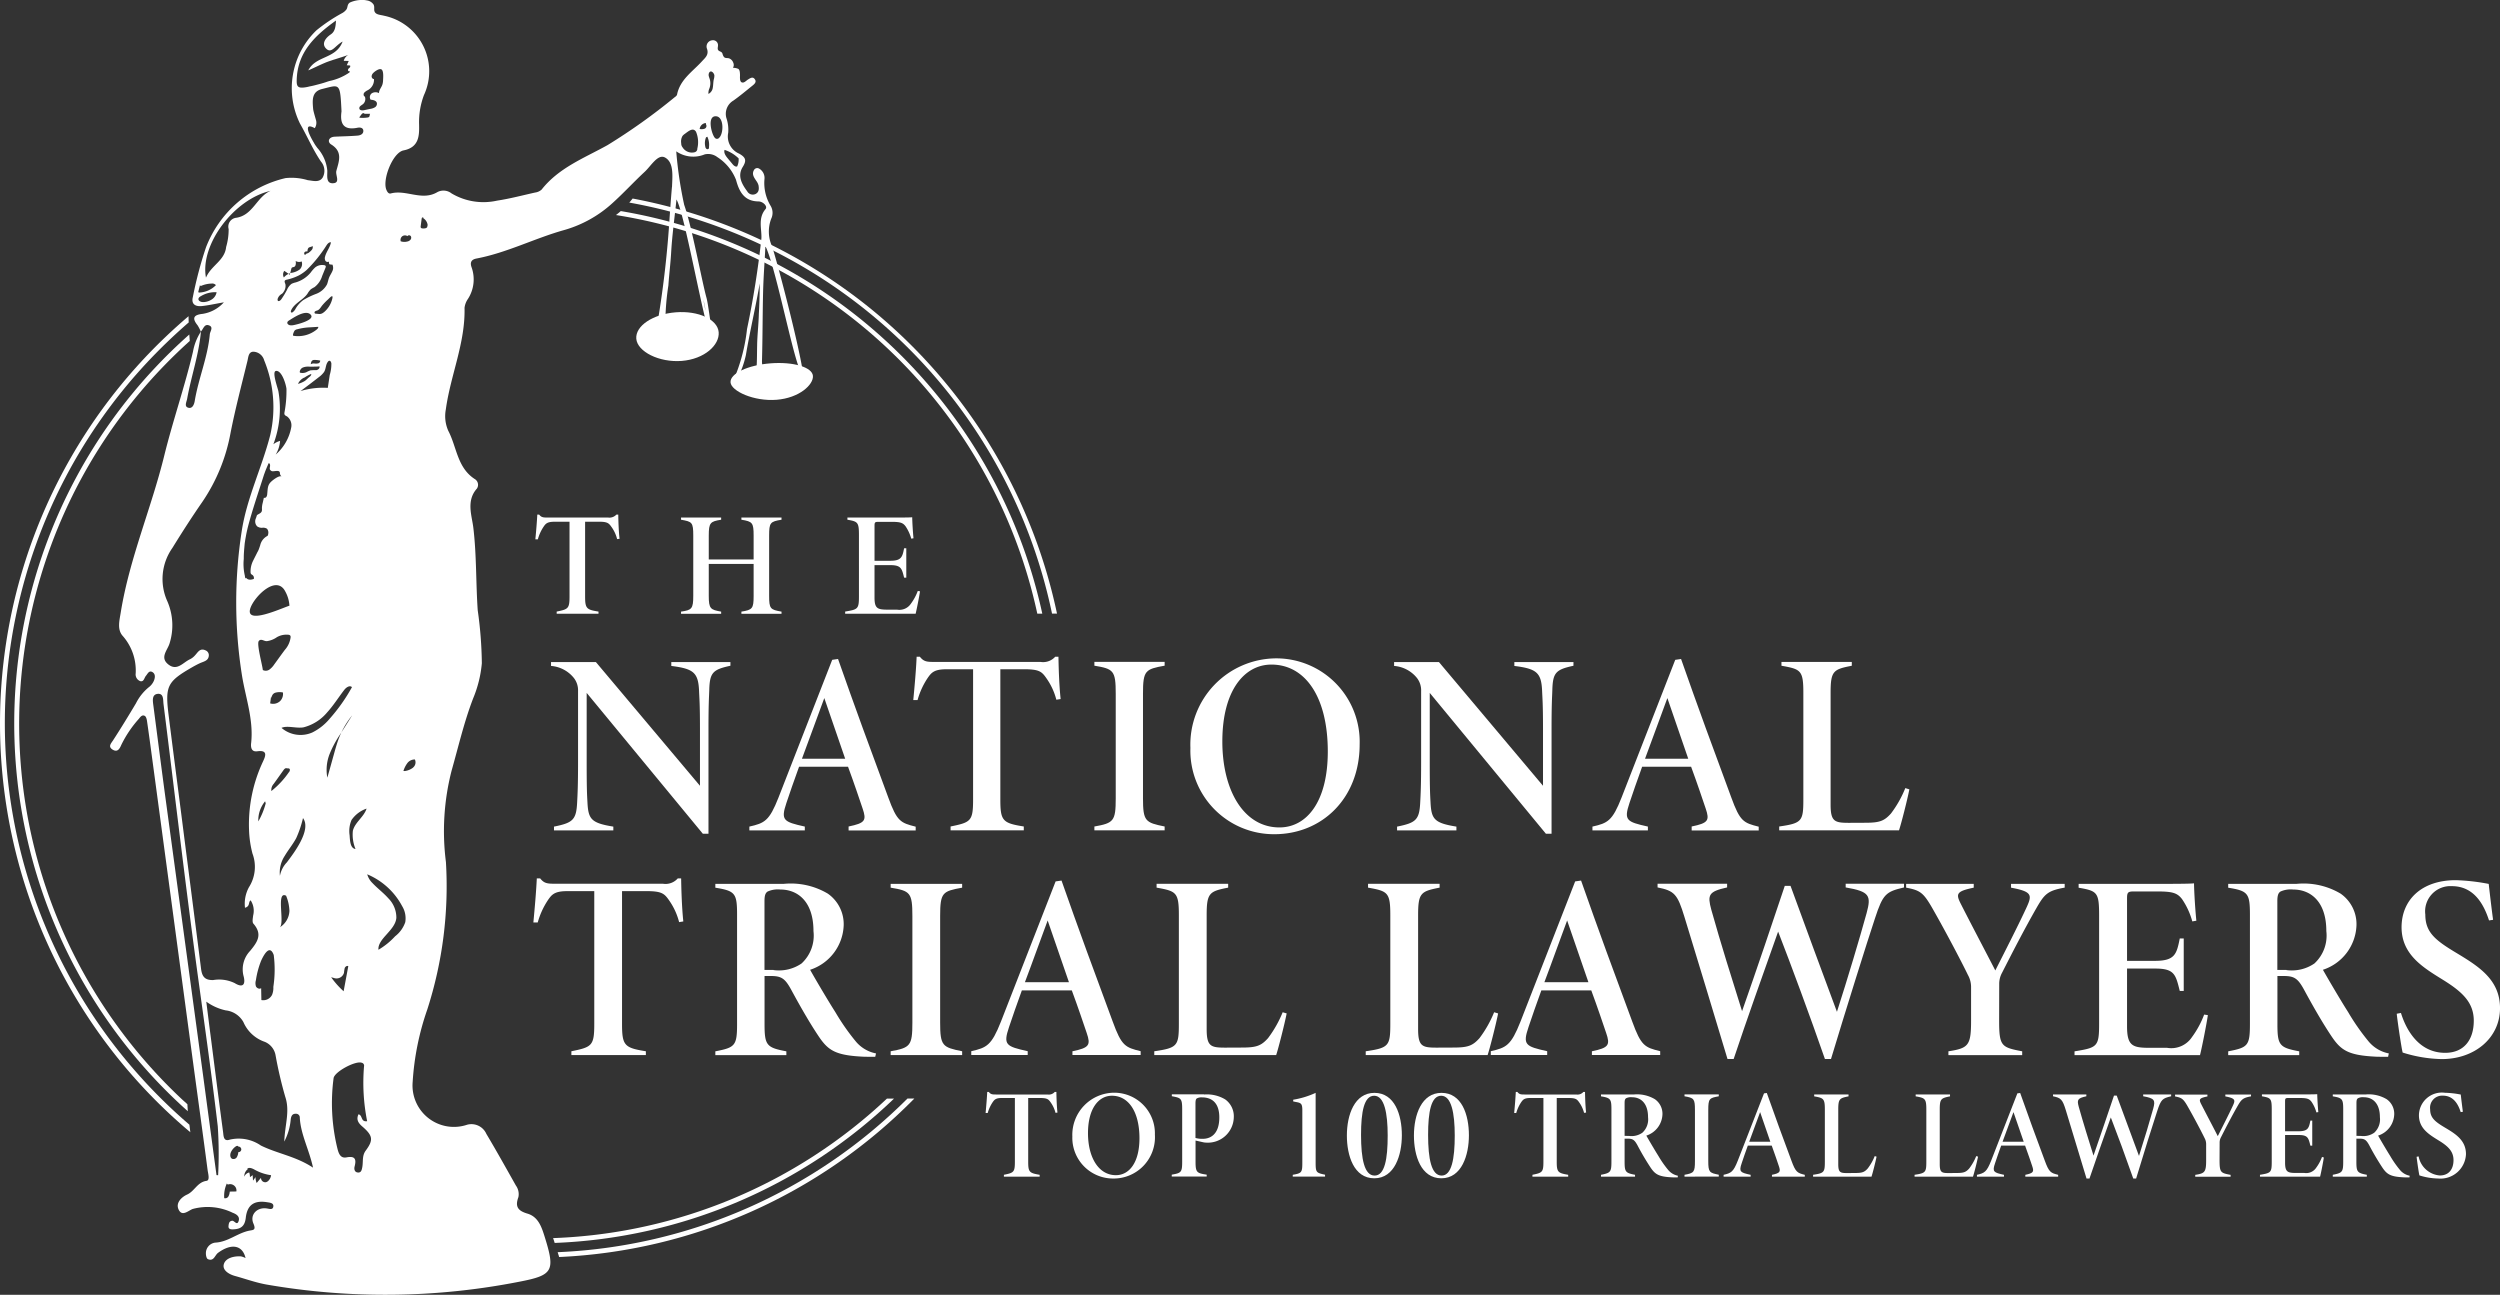 <svg xmlns="http://www.w3.org/2000/svg" width="193.156" height="100.041" viewBox="0 0 193.156 100.041">
  <rect x="0" y="0" width="193.156" height="100.041" fill="#333333" stroke="none"/>
  <g id="Group_2168" data-name="Group 2168" transform="translate(-43.581 -13.138)">
    <g id="Group_2165" data-name="Group 2165" transform="translate(84.787 52.896)">
      <g id="Group_2164" data-name="Group 2164" transform="translate(0.15 0)">
        <g id="Group_2163" data-name="Group 2163">
          <path id="Path_464" data-name="Path 464" d="M118.634,81.105a2.713,2.713,0,0,0-.439-.945c-.211-.3-.325-.4-1-.4h-1.035v5.759c0,.939.1,1.041,1.035,1.185v.168h-3.231v-.168c.9-.181.993-.235.993-1.185V79.764h-1.179c-.542,0-.668.15-.83.391a3.318,3.318,0,0,0-.439.969h-.193c.06-.6.12-1.33.15-1.914h.144c.175.223.319.229.668.229h4.657a.729.729,0,0,0,.644-.229h.144c.006.475.03,1.264.1,1.871Z" transform="translate(-112.31 -79.21)" fill="#fff"/>
          <path id="Path_465" data-name="Path 465" d="M138.784,79.758c-.873.144-.957.223-.957,1.228v4.651c0,1,.09,1.071.957,1.222v.168h-3.1v-.168c.854-.138.945-.235.945-1.222V83.176h-3.466v2.461c0,1,.132,1.077.957,1.222v.168h-3.1v-.168c.83-.12.945-.217.945-1.222V80.986c0-1.035-.09-1.077-.945-1.228V79.59h3.1v.168c-.83.138-.957.211-.957,1.228v1.841h3.466V80.986c0-1-.09-1.089-.945-1.228V79.59h3.1Z" transform="translate(-119.758 -79.361)" fill="#fff"/>
          <path id="Path_466" data-name="Path 466" d="M157.883,85.273c-.054.391-.265,1.438-.337,1.733H152.1v-.168c.993-.162,1.065-.2,1.065-1.191V80.958c0-1.011-.072-1.077-.891-1.215v-.168h3.388c1.071,0,1.48-.006,1.619-.024.006.421.054,1.185.1,1.625l-.174.03a3.244,3.244,0,0,0-.445-.963c-.211-.277-.421-.337-1.1-.337h-.993c-.265,0-.3.042-.3.3v2.708h1.215c.86,0,.939-.289,1.071-.969h.168v2.275h-.168c-.174-.7-.223-.969-1.059-.969h-1.228v2.5c0,.818.217.927.9.939h.836a1.069,1.069,0,0,0,1.077-.463,3.962,3.962,0,0,0,.53-.981Z" transform="translate(-128.157 -79.345)" fill="#fff"/>
        </g>
      </g>
      <path id="Path_467" data-name="Path 467" d="M128.188,98.433c-1.354.295-1.595.523-1.631,1.883-.018.584-.06,1.035-.06,3v8.093h-.439l-8.972-10.879v5.325c0,2.01.024,2.473.06,3.129.066,1.288.271,1.6,2,1.877v.295h-4.585v-.295c1.444-.289,1.721-.517,1.787-1.841.036-.65.072-1.414.072-3.159v-5.482a1.552,1.552,0,0,0-.307-.981,2.508,2.508,0,0,0-1.781-.951V98.15H117.8l8.039,9.556v-4.381c0-1.962-.048-2.395-.072-3-.066-1.36-.433-1.667-2.142-1.877V98.15h4.567v.283Z" transform="translate(-112.964 -86.753)" fill="#fff"/>
      <path id="Path_468" data-name="Path 468" d="M147.466,110.988v-.295c1.282-.265,1.4-.463,1.083-1.39-.247-.728-.644-1.92-1.125-3.225h-3.785c-.373,1.047-.716,1.992-.975,2.792-.451,1.348-.229,1.462,1.42,1.829v.295H139.8V110.7c1.173-.265,1.54-.433,2.251-2.244L146.2,97.816l.451-.066c1.252,3.574,2.551,7.119,3.881,10.7.674,1.859.951,1.962,2.118,2.257V111h-5.181Zm-1.877-10.217c-.626,1.673-1.143,3.141-1.727,4.688h3.34Z" transform="translate(-123.108 -86.594)" fill="#fff"/>
      <path id="Path_469" data-name="Path 469" d="M171.9,100.782a5,5,0,0,0-.764-1.655c-.367-.53-.566-.7-1.751-.7h-1.811V108.5c0,1.643.181,1.817,1.811,2.076v.295h-5.656v-.295c1.565-.319,1.739-.415,1.739-2.076V98.429h-2.064c-.951,0-1.161.265-1.45.68a5.9,5.9,0,0,0-.776,1.7h-.331c.1-1.041.217-2.329.259-3.346h.253c.307.391.554.4,1.173.4h8.154a1.255,1.255,0,0,0,1.125-.4h.253c.012.83.054,2.208.168,3.267Z" transform="translate(-131.491 -86.478)" fill="#fff"/>
      <path id="Path_470" data-name="Path 470" d="M184.1,111.136v-.295c1.492-.265,1.649-.421,1.649-2.172v-8.087c0-1.793-.168-1.92-1.649-2.166V98.12h5.428v.295c-1.492.271-1.673.361-1.673,2.166v8.075c0,1.781.181,1.883,1.673,2.184v.295Z" transform="translate(-140.751 -86.741)" fill="#fff"/>
      <path id="Path_471" data-name="Path 471" d="M203.079,97.67a6.446,6.446,0,0,1,6.427,6.643c0,4.188-2.924,6.944-6.589,6.944a6.456,6.456,0,0,1-6.487-6.667A6.665,6.665,0,0,1,203.079,97.67Zm-.391.481c-2.088,0-3.791,2-3.791,5.939,0,3.8,1.667,6.643,4.411,6.643,2.112,0,3.737-1.992,3.737-5.861C207.045,100.637,205.294,98.151,202.688,98.151Z" transform="translate(-145.662 -86.562)" fill="#fff"/>
      <path id="Path_472" data-name="Path 472" d="M236.438,98.433c-1.354.295-1.595.523-1.631,1.883-.018.584-.06,1.035-.06,3v8.093h-.439l-8.972-10.879v5.325c0,2.01.024,2.473.06,3.129.066,1.288.271,1.6,2,1.877v.295h-4.585v-.295c1.444-.289,1.721-.517,1.787-1.841.036-.65.072-1.414.072-3.159v-5.482a1.552,1.552,0,0,0-.307-.981,2.508,2.508,0,0,0-1.781-.951V98.15h3.466l8.039,9.556v-4.381c0-1.962-.048-2.395-.072-3-.066-1.36-.433-1.667-2.142-1.877V98.15h4.567Z" transform="translate(-156.076 -86.753)" fill="#fff"/>
      <path id="Path_473" data-name="Path 473" d="M255.716,110.988v-.295c1.282-.265,1.4-.463,1.083-1.39-.247-.728-.644-1.92-1.125-3.225h-3.785c-.373,1.047-.716,1.992-.975,2.792-.451,1.348-.229,1.462,1.42,1.829v.295H248.05V110.7c1.173-.265,1.54-.433,2.25-2.244l4.146-10.639.451-.066c1.252,3.574,2.551,7.119,3.881,10.7.674,1.859.951,1.962,2.118,2.257V111h-5.181Zm-1.877-10.217c-.626,1.673-1.143,3.141-1.727,4.688h3.34Z" transform="translate(-166.22 -86.594)" fill="#fff"/>
      <path id="Path_474" data-name="Path 474" d="M282.085,107.974c-.15.794-.644,2.72-.8,3.165H272.03v-.295c1.769-.253,1.865-.415,1.865-2.106v-8.232c0-1.733-.2-1.817-1.691-2.082V98.13h5.434v.295c-1.42.277-1.637.391-1.637,2.082v8.641c0,1.318.307,1.414,1.426,1.414l1.252-.006c1.113,0,1.468-.138,1.986-.716a8.42,8.42,0,0,0,1.107-1.962Z" transform="translate(-175.77 -86.745)" fill="#fff"/>
      <path id="Path_475" data-name="Path 475" d="M123.324,129.3a5.127,5.127,0,0,0-.776-1.685c-.373-.536-.578-.71-1.787-.71h-1.847V137.16c0,1.673.181,1.853,1.841,2.118v.295H115v-.295c1.595-.325,1.769-.421,1.769-2.118V126.907h-2.1c-.969,0-1.185.265-1.48.692a6.029,6.029,0,0,0-.788,1.727h-.337c.1-1.059.217-2.371.265-3.406h.259c.313.4.566.415,1.191.415h8.3a1.254,1.254,0,0,0,1.143-.415h.259c.012.848.054,2.25.168,3.328Z" transform="translate(-112.06 -97.813)" fill="#fff"/>
      <path id="Path_476" data-name="Path 476" d="M147.784,139.985c-.12,0-.668,0-.873-.006-2.19-.1-2.756-.475-3.49-1.565-.7-1.041-1.45-2.353-2.124-3.6-.475-.872-.752-1.071-1.565-1.071h-.5v3.683c0,1.661.138,1.847,1.685,2.136v.295H135.43v-.295c1.534-.295,1.679-.433,1.679-2.136v-8.4c0-1.661-.126-1.859-1.679-2.106v-.295H140.7a5.6,5.6,0,0,1,3.418.752,2.875,2.875,0,0,1,1.228,2.455,3.758,3.758,0,0,1-2.593,3.43c.331.6,1.366,2.359,1.95,3.273a17.358,17.358,0,0,0,1.558,2.238,2.7,2.7,0,0,0,1.583.951Zm-7.853-6.7a3.086,3.086,0,0,0,2.16-.511,2.931,2.931,0,0,0,.921-2.5c0-2.311-1.234-3.213-2.557-3.213a1.912,1.912,0,0,0-.987.156c-.156.108-.241.265-.241.758v5.3h.7Z" transform="translate(-121.367 -98.092)" fill="#fff"/>
      <path id="Path_477" data-name="Path 477" d="M157.94,139.852v-.295c1.516-.271,1.679-.427,1.679-2.208v-8.232c0-1.823-.168-1.95-1.679-2.2v-.295h5.524v.295c-1.516.277-1.7.367-1.7,2.2v8.22c0,1.811.181,1.914,1.7,2.22v.295Z" transform="translate(-130.332 -98.092)" fill="#fff"/>
      <path id="Path_478" data-name="Path 478" d="M176.107,139.685v-.295c1.306-.271,1.426-.475,1.1-1.42-.253-.746-.656-1.95-1.149-3.285H172.2c-.379,1.065-.728,2.022-.993,2.84-.463,1.372-.235,1.486,1.444,1.859v.295H168.29v-.295c1.191-.271,1.565-.439,2.293-2.287l4.224-10.831.457-.066c1.276,3.64,2.6,7.251,3.953,10.891.686,1.889.969,2,2.16,2.293v.295h-5.271Zm-1.914-10.4c-.638,1.7-1.161,3.2-1.757,4.766h3.4Z" transform="translate(-134.454 -97.924)" fill="#fff"/>
      <path id="Path_479" data-name="Path 479" d="M202.019,136.633c-.156.806-.656,2.768-.812,3.219H191.79v-.295c1.8-.259,1.9-.421,1.9-2.142v-8.376c0-1.763-.2-1.853-1.721-2.124v-.295h5.53v.295c-1.444.283-1.661.4-1.661,2.124v8.8c0,1.342.313,1.438,1.45,1.438l1.27-.006c1.137,0,1.492-.138,2.022-.728a8.825,8.825,0,0,0,1.131-2Z" transform="translate(-143.814 -98.092)" fill="#fff"/>
      <path id="Path_480" data-name="Path 480" d="M229.169,136.633c-.156.806-.656,2.768-.812,3.219H218.94v-.295c1.8-.259,1.9-.421,1.9-2.142v-8.376c0-1.763-.2-1.853-1.721-2.124v-.295h5.53v.295c-1.444.283-1.661.4-1.661,2.124v8.8c0,1.342.313,1.438,1.45,1.438l1.27-.006c1.137,0,1.492-.138,2.022-.728a8.826,8.826,0,0,0,1.131-2Z" transform="translate(-154.627 -98.092)" fill="#fff"/>
      <path id="Path_481" data-name="Path 481" d="M242.811,139.685v-.295c1.306-.271,1.426-.475,1.1-1.42-.253-.746-.656-1.95-1.149-3.285h-3.857c-.379,1.065-.728,2.022-.993,2.84-.463,1.372-.235,1.486,1.444,1.859v.295H235v-.295c1.191-.271,1.565-.439,2.293-2.287l4.224-10.831.457-.066c1.276,3.64,2.6,7.251,3.953,10.891.686,1.889.969,2,2.16,2.293v.295h-5.277Zm-1.913-10.4c-.638,1.7-1.161,3.2-1.757,4.766h3.4Z" transform="translate(-161.023 -97.924)" fill="#fff"/>
      <path id="Path_482" data-name="Path 482" d="M275.455,126.9c-1.4.325-1.631.511-2.238,2.365-.56,1.667-2.329,7.317-3.406,10.891h-.469c-1.125-3.243-2.63-7.311-3.616-9.844-1.149,3.237-2.437,6.848-3.436,9.844h-.475c-1.113-3.707-2.208-7.317-3.328-10.982-.536-1.757-.77-2.016-2.076-2.275v-.283h5.374v.283c-1.432.319-1.534.566-1.222,1.721.74,2.642,1.583,5.307,2.377,7.841,1.023-2.906,2.551-7.425,3.3-9.682h.445c1.191,3.273,2.4,6.541,3.586,9.73.879-2.744,1.739-5.626,2.293-7.63.367-1.354.235-1.661-1.619-1.98v-.283h4.507v.283Z" transform="translate(-169.55 -98.092)" fill="#fff"/>
      <path id="Path_483" data-name="Path 483" d="M300.565,126.915c-1.348.241-1.565.517-2.214,1.649-.909,1.6-1.715,3.159-2.612,4.922a1.784,1.784,0,0,0-.223.885l-.006,2.8c0,1.992.162,2.082,1.781,2.389v.295h-5.7v-.295c1.559-.241,1.751-.451,1.751-2.389v-2.521a1.916,1.916,0,0,0-.247-.993c-.415-.866-1.583-3.1-2.557-4.82-.854-1.528-1.053-1.7-2.214-1.92v-.295h5.223v.295c-1.324.277-1.39.469-1.017,1.216.848,1.673,1.926,3.707,2.684,5.181.686-1.354,1.883-3.7,2.449-4.946.4-.885.373-1.155-1.234-1.45v-.295h4.146v.295Z" transform="translate(-182.258 -98.092)" fill="#fff"/>
      <path id="Path_484" data-name="Path 484" d="M320.252,136.741c-.1.7-.469,2.557-.608,3.093H309.95v-.295c1.763-.283,1.9-.361,1.9-2.124v-8.352c0-1.805-.126-1.914-1.583-2.166V126.6H316.3c1.908,0,2.642-.012,2.882-.042.012.752.1,2.112.181,2.888l-.313.054a5.734,5.734,0,0,0-.788-1.715c-.373-.493-.752-.6-1.95-.6h-1.769c-.469,0-.536.072-.536.542v4.82h2.166c1.528,0,1.667-.517,1.907-1.727h.307v4.05h-.307c-.313-1.252-.4-1.727-1.889-1.727h-2.184V137.6c0,1.462.391,1.655,1.613,1.667H317.1a1.914,1.914,0,0,0,1.92-.824,7.139,7.139,0,0,0,.945-1.745Z" transform="translate(-190.873 -98.068)" fill="#fff"/>
      <path id="Path_485" data-name="Path 485" d="M342.034,139.985c-.12,0-.668,0-.872-.006-2.184-.1-2.756-.475-3.49-1.565-.7-1.041-1.45-2.353-2.124-3.6-.475-.872-.752-1.071-1.565-1.071h-.5v3.683c0,1.661.138,1.847,1.685,2.136v.295H329.68v-.295c1.534-.295,1.679-.433,1.679-2.136v-8.4c0-1.661-.132-1.859-1.679-2.106v-.295h5.265a5.6,5.6,0,0,1,3.418.752,2.874,2.874,0,0,1,1.228,2.455,3.758,3.758,0,0,1-2.593,3.43c.337.6,1.366,2.359,1.95,3.273a17.356,17.356,0,0,0,1.559,2.238,2.7,2.7,0,0,0,1.583.951Zm-7.853-6.7a3.086,3.086,0,0,0,2.16-.511,2.931,2.931,0,0,0,.921-2.5c0-2.311-1.234-3.213-2.557-3.213a1.912,1.912,0,0,0-.987.156c-.156.108-.241.265-.241.758v5.3h.7Z" transform="translate(-198.73 -98.092)" fill="#fff"/>
      <path id="Path_486" data-name="Path 486" d="M358.451,129.257c-.427-1.324-1.21-2.648-2.876-2.648a1.952,1.952,0,0,0-2.046,2.2c0,1.378.782,1.992,2.443,2.985,1.679,1.017,3.328,2.04,3.328,4.242,0,2.3-1.956,3.935-4.5,3.935a10.679,10.679,0,0,1-3.021-.505c-.1-.361-.427-2.606-.457-3l.325-.06c.415,1.36,1.414,3.081,3.412,3.081,1.492,0,2.214-1.047,2.214-2.479,0-1.384-.848-2.2-2.3-3.111-1.54-.957-3.279-1.95-3.279-4.11,0-2.088,1.516-3.64,4.188-3.64a15.7,15.7,0,0,1,2.545.289c.084.74.2,1.751.337,2.774Z" transform="translate(-207.349 -97.901)" fill="#fff"/>
    </g>
    <path id="Path_487" data-name="Path 487" d="M175.534,154.959a2.463,2.463,0,0,0-.373-.806c-.181-.259-.277-.343-.854-.343h-.885v4.916c0,.8.084.885.885,1.017v.144h-2.762v-.144c.764-.156.848-.2.848-1.017v-4.916h-1.011c-.463,0-.566.126-.71.331a2.9,2.9,0,0,0-.379.83h-.162c.048-.505.1-1.137.126-1.631h.12c.15.193.271.2.572.2h3.977a.6.6,0,0,0,.548-.2h.126c.006.409.024,1.077.084,1.595Z" transform="translate(-50.4 -55.838)" fill="#fff"/>
    <path id="Path_488" data-name="Path 488" d="M184.513,153.44a3.143,3.143,0,0,1,3.135,3.243,3.191,3.191,0,0,1-3.213,3.388,3.149,3.149,0,0,1-3.165-3.255A3.255,3.255,0,0,1,184.513,153.44Zm-.187.235c-1.017,0-1.847.975-1.847,2.894,0,1.859.812,3.243,2.154,3.243,1.029,0,1.823-.969,1.823-2.858C186.451,154.89,185.6,153.675,184.327,153.675Z" transform="translate(-54.837 -55.877)" fill="#fff"/>
    <path id="Path_489" data-name="Path 489" d="M196.531,153.666a2.772,2.772,0,0,1,1.625.373,1.6,1.6,0,0,1,.674,1.384,2.005,2.005,0,0,1-2.136,1.962,1.255,1.255,0,0,1-.211-.024l-.608-.138v1.637c0,.83.1.885.861,1v.144h-2.7v-.144c.734-.126.806-.181.806-1.017v-4.02c0-.854-.078-.891-.8-1.023v-.144h2.485Zm-.662,3.358a1.852,1.852,0,0,0,.578.066c.421,0,1.264-.2,1.264-1.655,0-1.137-.59-1.546-1.342-1.546a.726.726,0,0,0-.4.084c-.072.054-.1.169-.1.4v2.648Z" transform="translate(-59.923 -55.965)" fill="#fff"/>
    <path id="Path_490" data-name="Path 490" d="M209.57,159.935v-.144c.7-.12.74-.181.74-.957v-4.026c0-.523-.1-.572-.505-.644l-.2-.042v-.132a6.716,6.716,0,0,0,1.733-.53v5.367c0,.782.042.812.728.957v.144h-2.5Z" transform="translate(-66.108 -55.885)" fill="#fff"/>
    <path id="Path_491" data-name="Path 491" d="M218.65,153.46c1.565,0,2.118,1.691,2.118,3.279,0,1.51-.548,3.322-2.13,3.322s-2.118-1.763-2.118-3.3C216.52,155.145,217.116,153.46,218.65,153.46Zm-.024.223c-.782,0-1.011,1.252-1.011,3.021,0,1.871.259,3.147,1.047,3.147s1.011-1.288,1.011-3.093C219.673,155.043,219.42,153.683,218.626,153.683Z" transform="translate(-68.876 -55.885)" fill="#fff"/>
    <path id="Path_492" data-name="Path 492" d="M227.26,153.46c1.564,0,2.118,1.691,2.118,3.279,0,1.51-.548,3.322-2.13,3.322s-2.118-1.763-2.118-3.3C225.13,155.145,225.726,153.46,227.26,153.46Zm-.024.223c-.782,0-1.011,1.252-1.011,3.021,0,1.871.259,3.147,1.047,3.147.77,0,1.011-1.288,1.011-3.093C228.283,155.043,228.03,153.683,227.236,153.683Z" transform="translate(-72.305 -55.885)" fill="#fff"/>
    <path id="Path_493" data-name="Path 493" d="M243.4,154.959a2.462,2.462,0,0,0-.373-.806c-.181-.259-.277-.343-.854-.343h-.885v4.916c0,.8.084.885.885,1.017v.144h-2.762v-.144c.764-.156.848-.2.848-1.017v-4.916h-1.011c-.463,0-.566.126-.71.331a2.9,2.9,0,0,0-.379.83H238c.048-.505.1-1.137.126-1.631h.12c.15.193.271.2.572.2H242.8a.6.6,0,0,0,.548-.2h.126c.006.409.024,1.077.084,1.595Z" transform="translate(-77.43 -55.838)" fill="#fff"/>
    <path id="Path_494" data-name="Path 494" d="M255.077,160.078c-.06,0-.319,0-.421-.006-1.047-.048-1.318-.229-1.673-.752a19.841,19.841,0,0,1-1.017-1.727c-.229-.415-.361-.511-.752-.511h-.241v1.769c0,.794.066.885.806,1.023v.144h-2.63v-.144c.734-.144.806-.211.806-1.023v-4.026c0-.794-.06-.891-.806-1.011v-.144h2.521a2.709,2.709,0,0,1,1.637.361,1.368,1.368,0,0,1,.59,1.173,1.791,1.791,0,0,1-1.246,1.643c.162.289.656,1.131.933,1.571a7.96,7.96,0,0,0,.746,1.071,1.3,1.3,0,0,0,.758.457Zm-3.767-3.207a1.461,1.461,0,0,0,1.035-.247,1.4,1.4,0,0,0,.439-1.2c0-1.107-.59-1.54-1.228-1.54a.82.82,0,0,0-.469.078c-.072.054-.114.126-.114.361v2.545Z" transform="translate(-81.871 -55.969)" fill="#fff"/>
    <path id="Path_495" data-name="Path 495" d="M259.87,160.014v-.144c.728-.132.806-.2.806-1.059v-3.947c0-.872-.078-.933-.806-1.059v-.144h2.648v.144c-.728.132-.812.175-.812,1.059V158.8c0,.866.084.921.812,1.065v.144Z" transform="translate(-86.14 -55.965)" fill="#fff"/>
    <path id="Path_496" data-name="Path 496" d="M268.627,159.943V159.8c.626-.132.686-.229.53-.68-.12-.355-.313-.939-.548-1.577h-1.847c-.181.511-.349.969-.475,1.366-.223.656-.114.716.692.891v.144H264.89V159.8c.572-.132.752-.211,1.1-1.1l2.022-5.193.217-.03c.614,1.745,1.246,3.472,1.9,5.223.331.909.463.957,1.035,1.1v.144h-2.533Zm-.915-4.988c-.307.818-.56,1.534-.842,2.287H268.5Z" transform="translate(-88.14 -55.893)" fill="#fff"/>
    <path id="Path_497" data-name="Path 497" d="M281.284,158.472c-.072.385-.313,1.324-.391,1.546H276.38v-.144c.86-.126.909-.2.909-1.029v-4.014c0-.842-.1-.891-.824-1.017v-.144h2.654v.144c-.692.138-.794.193-.794,1.017v4.218c0,.644.15.692.7.692l.608-.006c.542,0,.716-.066.969-.349a4.064,4.064,0,0,0,.542-.957Z" transform="translate(-92.716 -55.969)" fill="#fff"/>
    <path id="Path_498" data-name="Path 498" d="M294.314,158.472c-.072.385-.313,1.324-.391,1.546H289.41v-.144c.86-.126.909-.2.909-1.029v-4.014c0-.842-.1-.891-.824-1.017v-.144h2.654v.144c-.692.138-.794.193-.794,1.017v4.218c0,.644.15.692.7.692l.608-.006c.542,0,.716-.066.969-.349a4.066,4.066,0,0,0,.542-.957Z" transform="translate(-97.905 -55.969)" fill="#fff"/>
    <path id="Path_499" data-name="Path 499" d="M301.157,159.943V159.8c.626-.132.686-.229.53-.68-.12-.355-.313-.939-.548-1.577h-1.847c-.181.511-.349.969-.475,1.366-.223.656-.114.716.692.891v.144H297.42V159.8c.572-.132.752-.211,1.1-1.1l2.022-5.193.217-.03c.614,1.745,1.246,3.472,1.9,5.223.331.909.463.957,1.035,1.1v.144h-2.533Zm-.915-4.988c-.307.818-.56,1.534-.842,2.287h1.631Z" transform="translate(-101.095 -55.893)" fill="#fff"/>
    <path id="Path_500" data-name="Path 500" d="M316.312,153.808c-.668.156-.782.247-1.071,1.131-.265.8-1.119,3.508-1.631,5.223h-.223c-.542-1.552-1.258-3.5-1.733-4.718-.548,1.552-1.167,3.279-1.649,4.718h-.229c-.536-1.775-1.059-3.508-1.595-5.265-.259-.842-.373-.963-.993-1.089v-.138h2.575v.138c-.686.15-.734.271-.584.824.355,1.264.758,2.545,1.137,3.761.487-1.4,1.221-3.556,1.583-4.639h.211c.572,1.571,1.149,3.135,1.721,4.663.421-1.318.836-2.7,1.1-3.659.174-.65.114-.794-.776-.951v-.138h2.16v.138Z" transform="translate(-104.986 -55.969)" fill="#fff"/>
    <path id="Path_501" data-name="Path 501" d="M328.727,153.818c-.644.114-.752.247-1.065.794-.433.764-.824,1.516-1.252,2.359a.864.864,0,0,0-.108.427l-.006,1.342c0,.957.078,1,.854,1.143v.144h-2.732v-.144c.746-.114.842-.217.842-1.143v-1.209a.956.956,0,0,0-.114-.475c-.2-.415-.758-1.486-1.228-2.311-.409-.734-.505-.812-1.059-.921v-.144h2.5v.144c-.638.132-.668.223-.487.584.409.8.927,1.775,1.288,2.485.325-.65.9-1.775,1.173-2.371.193-.421.181-.554-.59-.7v-.144h1.986Z" transform="translate(-111.227 -55.973)" fill="#fff"/>
    <path id="Path_502" data-name="Path 502" d="M338.694,158.522c-.048.337-.223,1.228-.289,1.48H333.76v-.144c.848-.138.909-.174.909-1.017v-4.008c0-.866-.06-.915-.758-1.041v-.144H336.8c.915,0,1.264-.006,1.384-.018.006.361.048,1.011.084,1.384l-.15.024a2.683,2.683,0,0,0-.379-.824c-.181-.235-.361-.289-.933-.289h-.848c-.229,0-.259.036-.259.259v2.311h1.041c.734,0,.8-.247.915-.824h.144v1.938h-.144c-.15-.6-.193-.824-.909-.824H335.7v2.13c0,.7.187.794.77.8h.71a.923.923,0,0,0,.921-.4,3.344,3.344,0,0,0,.451-.836Z" transform="translate(-115.568 -55.953)" fill="#fff"/>
    <path id="Path_503" data-name="Path 503" d="M349.037,160.078c-.06,0-.319,0-.421-.006-1.047-.048-1.318-.229-1.673-.752a19.833,19.833,0,0,1-1.017-1.727c-.229-.415-.361-.511-.752-.511h-.241v1.769c0,.794.066.885.806,1.023v.144h-2.63v-.144c.734-.144.806-.211.806-1.023v-4.026c0-.794-.06-.891-.806-1.011v-.144h2.521a2.709,2.709,0,0,1,1.637.361,1.368,1.368,0,0,1,.59,1.173,1.791,1.791,0,0,1-1.246,1.643c.162.289.656,1.131.933,1.571a7.957,7.957,0,0,0,.746,1.071,1.3,1.3,0,0,0,.758.457Zm-3.761-3.207a1.461,1.461,0,0,0,1.035-.247,1.4,1.4,0,0,0,.439-1.2c0-1.107-.59-1.54-1.228-1.54a.82.82,0,0,0-.469.078c-.072.054-.114.126-.114.361v2.545Z" transform="translate(-119.292 -55.969)" fill="#fff"/>
    <path id="Path_504" data-name="Path 504" d="M357.276,154.942c-.2-.638-.578-1.27-1.378-1.27a.934.934,0,0,0-.981,1.053c0,.662.373.957,1.173,1.432s1.595.975,1.595,2.034a1.974,1.974,0,0,1-2.154,1.883,5.069,5.069,0,0,1-1.444-.241c-.048-.174-.2-1.246-.217-1.438l.156-.03a1.816,1.816,0,0,0,1.637,1.474c.716,0,1.059-.505,1.059-1.185,0-.662-.4-1.059-1.1-1.492-.74-.457-1.571-.933-1.571-1.968a1.772,1.772,0,0,1,2.01-1.745,7.1,7.1,0,0,1,1.222.138c.036.355.1.842.162,1.33Z" transform="translate(-123.577 -55.881)" fill="#fff"/>
    <g id="Group_2166" data-name="Group 2166" transform="translate(43.581 28.477)">
      <path id="Path_505" data-name="Path 505" d="M114.72,165.35a40.072,40.072,0,0,0,26.218-11.15h-.548a39.7,39.7,0,0,1-25.79,10.777C114.642,165.1,114.684,165.224,114.72,165.35Z" transform="translate(-71.865 -84.657)" fill="#fff"/>
      <path id="Path_506" data-name="Path 506" d="M58.788,115.559l-.4-.361a39.763,39.763,0,0,1,.584-58.609c-.012-.168-.024-.331-.036-.5-.927.824-1.823,1.691-2.684,2.612a40.16,40.16,0,0,0,1.877,56.768c.229.217.457.421.692.632Z" transform="translate(-44.31 -45.584)" fill="#fff"/>
      <path id="Path_507" data-name="Path 507" d="M141.336,48.394a40.15,40.15,0,0,0-18.293-8.154c-.12.108-.247.211-.373.307a39.656,39.656,0,0,1,32.554,30.8h.385A40.219,40.219,0,0,0,141.336,48.394Z" transform="translate(-75.079 -39.271)" fill="#fff"/>
      <path id="Path_508" data-name="Path 508" d="M115.3,166.435a41.082,41.082,0,0,0,27.445-12.245h-.53a40.669,40.669,0,0,1-27.03,11.872C115.226,166.189,115.268,166.315,115.3,166.435Z" transform="translate(-72.1 -84.654)" fill="#fff"/>
      <path id="Path_509" data-name="Path 509" d="M58.215,116.206a40.855,40.855,0,0,1-3.225-58.94,43.172,43.172,0,0,1,3.171-3.045c-.006-.162-.012-.319-.012-.481a41.758,41.758,0,0,0-3.43,3.267A41.272,41.272,0,0,0,56.65,115.34c.536.5,1.077.981,1.637,1.45C58.263,116.6,58.239,116.4,58.215,116.206Z" transform="translate(-43.581 -44.648)" fill="#fff"/>
      <path id="Path_510" data-name="Path 510" d="M142.781,46.94a41.287,41.287,0,0,0-18.142-8.31c-.084.108-.174.217-.259.313A40.7,40.7,0,0,1,157.042,70.7h.385A41.371,41.371,0,0,0,142.781,46.94Z" transform="translate(-75.76 -38.63)" fill="#fff"/>
    </g>
    <path id="Path_511" data-name="Path 511" d="M143.746,60.742c.054.674-1.047,1.709-2.81,1.847s-3.508-.674-3.556-1.348,1.33-1.33,3.087-1.468S143.691,60.068,143.746,60.742Z" transform="translate(-37.356 -18.563)" fill="#fff"/>
    <path id="Path_512" data-name="Path 512" d="M131.644,54.769c.078.987-1.1,2.076-2.852,2.214s-3.436-.722-3.514-1.715,1.288-1.9,3.045-2.04S131.572,53.782,131.644,54.769Z" transform="translate(-32.536 -15.96)" fill="#fff"/>
    <g id="Group_2167" data-name="Group 2167" transform="translate(52.093 13.138)">
      <path id="Path_513" data-name="Path 513" d="M87.42,106.3c.277-.439.554-.879.83-1.312A6.354,6.354,0,0,0,87.42,106.3Z" transform="translate(-69.553 -49.719)" fill="none"/>
      <path id="Path_514" data-name="Path 514" d="M95.671,110.941a2.016,2.016,0,0,0-.3.6l.108.006a1.339,1.339,0,0,0,.638-.265.51.51,0,0,0,.138-.626A.7.7,0,0,0,95.671,110.941Z" transform="translate(-72.719 -51.976)" fill="none"/>
      <path id="Path_515" data-name="Path 515" d="M76.749,117.582a5.637,5.637,0,0,0,.572-1.4l-.048-.156A2.274,2.274,0,0,0,76.749,117.582Z" transform="translate(-65.302 -54.116)" fill="none"/>
      <path id="Path_516" data-name="Path 516" d="M86.431,107.7c.066-.181.144-.355.223-.524-.036.054-.072.114-.108.168a7.969,7.969,0,0,0-.788,1.462,3.37,3.37,0,0,0-.2,1.877c.187-.644.361-1.288.542-1.932C86.2,108.4,86.3,108.046,86.431,107.7Z" transform="translate(-68.786 -50.592)" fill="none"/>
      <path id="Path_517" data-name="Path 517" d="M87.063,139.127c.12-.644.241-1.294.361-1.938-.108-.054-.235.042-.277.15a2.3,2.3,0,0,0-.054.355.6.6,0,0,1-.8.4l-.193-.048A6.886,6.886,0,0,0,87.063,139.127Z" transform="translate(-69.027 -62.537)" fill="none"/>
      <path id="Path_518" data-name="Path 518" d="M81.293,118.18a8.731,8.731,0,0,1-.524,1.552c-.259.475-.608.9-.885,1.366a2.268,2.268,0,0,0-.373,1.546,2.051,2.051,0,0,1,.518-1.023C80.553,120.924,81.973,119.095,81.293,118.18Z" transform="translate(-66.393 -54.973)" fill="none"/>
      <path id="Path_519" data-name="Path 519" d="M79.725,111.807l-.138-.018c-.1-.018-.181.072-.235.156-.253.349-.5.7-.752,1.053a.677.677,0,0,0-.181.554,6.822,6.822,0,0,0,1.36-1.462.32.32,0,0,0,.072-.175C79.846,111.843,79.78,111.782,79.725,111.807Z" transform="translate(-65.962 -52.426)" fill="none"/>
      <path id="Path_520" data-name="Path 520" d="M80.266,129.292a3.479,3.479,0,0,0-.259-1.173c-.8-.421-.084,2.118-.487,2.449A1.6,1.6,0,0,0,80.266,129.292Z" transform="translate(-66.407 -58.912)" fill="none"/>
      <path id="Path_521" data-name="Path 521" d="M90.74,125.41a1.48,1.48,0,0,0,.415.686c.385.409.842.746,1.215,1.167a2.105,2.105,0,0,1,.62,1.516c-.084.969-1.456,1.6-1.384,2.461a5.591,5.591,0,0,0,1.288-1.041,2.332,2.332,0,0,0,.788-1.1,1.834,1.834,0,0,0-.241-1.222A5.453,5.453,0,0,0,90.74,125.41Z" transform="translate(-70.875 -57.852)" fill="none"/>
      <path id="Path_522" data-name="Path 522" d="M76.434,137.93a.278.278,0,0,0,.4.132l.018.921a.743.743,0,0,0,.824-.4,1.4,1.4,0,0,0,.1-.614,8.711,8.711,0,0,0,.03-2.467c-.295-.812-.728-.114-.969.451a6.721,6.721,0,0,0-.4,1.5A.8.8,0,0,0,76.434,137.93Z" transform="translate(-65.162 -61.725)" fill="none"/>
      <path id="Path_523" data-name="Path 523" d="M89.769,116.96a2.35,2.35,0,0,0-1.161.879,2.067,2.067,0,0,0-.15,1.179c.03.373.03,1.011.457,1.065a3.057,3.057,0,0,1-.2-1.408C88.866,118.019,89.564,117.6,89.769,116.96Z" transform="translate(-69.958 -54.487)" fill="none"/>
      <path id="Path_524" data-name="Path 524" d="M79.235,94.818a.24.24,0,0,0-.03-.132.225.225,0,0,0-.15-.06,1.5,1.5,0,0,0-.879.187,1.748,1.748,0,0,1-.77.307c-.217.024-.469-.229-.632-.006s.289,1.883.313,2.238a.492.492,0,0,0,.511-.036,1.518,1.518,0,0,0,.367-.391c.277-.379.554-.764.83-1.143A1.749,1.749,0,0,0,79.235,94.818Z" transform="translate(-65.297 -45.589)" fill="none"/>
      <path id="Path_525" data-name="Path 525" d="M78.72,89.87a2.557,2.557,0,0,0-.313-1.083c-.674-1.354-2.383.349-2.7,1.258C75.23,91.4,78.118,90.05,78.72,89.87Z" transform="translate(-64.866 -43.065)" fill="none"/>
      <path id="Path_526" data-name="Path 526" d="M85.16,101.327c-.168-.168-.445.024-.6.217-.439.578-.83,1.191-1.318,1.733a3.48,3.48,0,0,1-1.805,1.149c-.524.114-1.282-.162-1.721.048a2.258,2.258,0,0,0,2.377.355,4.013,4.013,0,0,0,1.336-1.065A13.045,13.045,0,0,0,85.16,101.327Z" transform="translate(-66.486 -48.235)" fill="none"/>
      <path id="Path_527" data-name="Path 527" d="M79.247,102.041a1.15,1.15,0,0,0-.59.018.405.405,0,0,0-.271.463l-.054-.187c-.024.181-.048.367-.072.548a.761.761,0,0,0,.987-.842Z" transform="translate(-65.905 -48.533)" fill="none"/>
      <path id="Path_528" data-name="Path 528" d="M137.594,32.968a2.822,2.822,0,0,0-1-.578c-.084.229.084.463.241.65.126.156.259.307.385.463.09.108.241.235.361.156a1.215,1.215,0,0,0,.1-.62Z" transform="translate(-89.129 -20.805)" fill="none"/>
      <path id="Path_529" data-name="Path 529" d="M69.267,50.937c-.4.2-.15.517.253.463a1.351,1.351,0,0,0,.608-.223.836.836,0,0,0,.343-.542A2.162,2.162,0,0,0,69.267,50.937Z" transform="translate(-62.243 -28.064)" fill="none"/>
      <path id="Path_530" data-name="Path 530" d="M69.144,50.232a1.872,1.872,0,0,0,1.276-.572.418.418,0,0,0-.349-.12,2.1,2.1,0,0,0-.83.193l-.054-.072-.12.475a.1.1,0,0,0,0,.072A.072.072,0,0,0,69.144,50.232Z" transform="translate(-62.24 -27.636)" fill="none"/>
      <path id="Path_531" data-name="Path 531" d="M74.882,84.826a3.982,3.982,0,0,0,.084,1.3,10.47,10.47,0,0,1-.084-1.366A.243.243,0,0,1,74.882,84.826Z" transform="translate(-64.555 -41.663)" fill="none"/>
      <path id="Path_532" data-name="Path 532" d="M77.024,74.18h0c-.211.668-.433,1.336-.644,2,.217-.674.439-1.336.644-2Z" transform="translate(-65.156 -37.449)" fill="none"/>
      <path id="Path_533" data-name="Path 533" d="M75.17,86.4c.114.15.3.217.608.1a.268.268,0,0,0-.1-.3.374.374,0,0,1-.114-.084A.233.233,0,0,1,75.525,86a1.786,1.786,0,0,1,.2-.915,3.8,3.8,0,0,0-.174.4A3.14,3.14,0,0,1,75.17,86.4Z" transform="translate(-64.674 -41.794)" fill="none"/>
      <path id="Path_534" data-name="Path 534" d="M77.583,72.652c-.012-.036-.042-.072-.078-.072h-.012c-.006.006-.006.012-.012.012-.1.253-.217.505-.307.758.072-.174.181-.295.433-.187.361.156.277.361.09.662a12.516,12.516,0,0,0-1.107,2.786c.132-.1.331-.144.379-.325a.732.732,0,0,0,.006-.2,1.7,1.7,0,0,1,.06-.421l.09-.4a.178.178,0,0,0,.2-.078.474.474,0,0,0,.06-.223c.042-.367.012-.65.277-.915.114-.114.656-.554.842-.421a.334.334,0,0,1-.138-.265c-.006-.319-.493-.084-.644-.162C77.444,73.067,77.655,72.887,77.583,72.652Z" transform="translate(-65.24 -36.812)" fill="none"/>
      <path id="Path_535" data-name="Path 535" d="M76.837,82.152a1.075,1.075,0,0,1,.511-.692.2.2,0,0,0,.078-.06.177.177,0,0,0,.024-.1.465.465,0,0,0-.09-.421.636.636,0,0,0-.385-.072.624.624,0,0,1-.385-.12A1.571,1.571,0,0,1,76.837,82.152Z" transform="translate(-65.24 -40.042)" fill="none"/>
      <path id="Path_536" data-name="Path 536" d="M133.87,51.6c.072.355.138.686.193.993A5.783,5.783,0,0,0,133.87,51.6Z" transform="translate(-88.052 -28.456)" fill="none"/>
      <path id="Path_537" data-name="Path 537" d="M76.778,83.61h0c-.024.054-.048.114-.078.174C76.73,83.724,76.754,83.67,76.778,83.61Z" transform="translate(-65.284 -41.205)" fill="none"/>
      <path id="Path_538" data-name="Path 538" d="M138.9,59.751c.06-.349.114-.7.175-1.041a7.27,7.27,0,0,1-.271.939c-.072.193-.253.548.072.608a.788.788,0,0,0,.4-.078c-.012,0-.024.006-.036.006C138.948,60.208,138.858,59.992,138.9,59.751Z" transform="translate(-89.971 -31.288)" fill="none"/>
      <path id="Path_539" data-name="Path 539" d="M140.952,51.867c.036-.632.066-1.384.066-2.377a4.955,4.955,0,0,1-.138,1.041A7.651,7.651,0,0,1,140.952,51.867Z" transform="translate(-90.844 -27.616)" fill="none"/>
      <path id="Path_540" data-name="Path 540" d="M141.484,48.3c-.048,1.751-.036,3.5-.084,5.253-.018.728.259,1.077.987.963.662-.1,1.276.247,1.95.114a.6.6,0,0,1,.229-.006c-.758-1.968-2.01-8.087-2.894-9.88C141.6,45.925,141.514,47.1,141.484,48.3Z" transform="translate(-91.051 -25.724)" fill="none"/>
      <path id="Path_541" data-name="Path 541" d="M134.161,30.71a1.2,1.2,0,0,0-.06.71.3.3,0,0,0,.084.175.131.131,0,0,0,.181-.006.229.229,0,0,0,.03-.09,1.583,1.583,0,0,0-.132-.848Z" transform="translate(-88.133 -20.112)" fill="none"/>
      <path id="Path_542" data-name="Path 542" d="M135.264,28.078c-.746-.084-.391,1.354-.126,1.655a.414.414,0,0,0,.078.066.224.224,0,0,0,.235-.03C135.83,29.5,135.884,28.15,135.264,28.078Z" transform="translate(-88.43 -19.087)" fill="none"/>
      <path id="Path_543" data-name="Path 543" d="M133.9,29.044l-.018-.114a.52.52,0,0,0-.475.463.641.641,0,0,0,.385-.024A.236.236,0,0,0,133.9,29.044Z" transform="translate(-87.869 -19.427)" fill="none"/>
      <path id="Path_544" data-name="Path 544" d="M131.3,30.107a.831.831,0,0,0-.187.168.847.847,0,0,0-.1.56.814.814,0,0,0,.024.174.738.738,0,0,0,.084.15.851.851,0,0,0,.951.367.3.3,0,0,0,.138-.1.439.439,0,0,0,.054-.156,2.081,2.081,0,0,0-.108-1.312C131.937,29.59,131.588,29.9,131.3,30.107Z" transform="translate(-86.913 -19.768)" fill="none"/>
      <path id="Path_545" data-name="Path 545" d="M134.934,22.947a1.013,1.013,0,0,0,.048-.325c-.024-.181-.271-.451-.409-.193a.415.415,0,0,0-.018.271c.024.09.06.175.084.265a1.161,1.161,0,0,1-.036.656.957.957,0,0,0-.078.445.655.655,0,0,0,.337-.493C134.9,23.362,134.892,23.151,134.934,22.947Z" transform="translate(-88.31 -16.796)" fill="none"/>
      <path id="Path_546" data-name="Path 546" d="M84.272,61.573c.048-.331.1-.662.15-.993a2.959,2.959,0,0,0,.126-.909c-.06-.253-.2-.247-.313-.048-.126.223-.108.511-.259.734a1.739,1.739,0,0,1-.415.4c-.469.355-.933.71-1.4,1.065A6.179,6.179,0,0,1,84.272,61.573Z" transform="translate(-67.458 -31.594)" fill="none"/>
      <path id="Path_547" data-name="Path 547" d="M82.624,61.491c.1-.09.289-.2.253-.331a2.956,2.956,0,0,0-.487.259.914.914,0,0,0-.53.505,1.971,1.971,0,0,0,.542-.235A2.287,2.287,0,0,0,82.624,61.491Z" transform="translate(-67.339 -32.264)" fill="none"/>
      <path id="Path_548" data-name="Path 548" d="M82.335,60.268a.4.4,0,0,0-.265.337c0,.024,0,.048.018.06a.065.065,0,0,0,.042.018.8.8,0,0,0,.445-.042,2.162,2.162,0,0,1,.319-.144,3.43,3.43,0,0,1,.433-.018c.15-.018.3-.126.271-.289a7.4,7.4,0,0,1-.818.018A1.11,1.11,0,0,0,82.335,60.268Z" transform="translate(-67.422 -31.877)" fill="none"/>
      <path id="Path_549" data-name="Path 549" d="M83.614,59.389a.386.386,0,0,0-.144.307.446.446,0,0,1,.295-.06.716.716,0,0,0,.3-.018.2.2,0,0,0,.132-.211,1.416,1.416,0,0,0-.421-.048A.256.256,0,0,0,83.614,59.389Z" transform="translate(-67.98 -31.545)" fill="none"/>
      <path id="Path_550" data-name="Path 550" d="M78.69,66.447a1.353,1.353,0,0,1,.517-.259,2.336,2.336,0,0,1-.337,1.053,3.638,3.638,0,0,0,1.2-2.094.859.859,0,0,0-.319-.848c-.072-.042-.156-.072-.193-.144A.275.275,0,0,1,79.55,64a9.064,9.064,0,0,0,.156-1.841c-.03-.3-.349-1.444-.818-1.378-.331.048.156,1.348.2,1.6A7.815,7.815,0,0,1,78.69,66.447Z" transform="translate(-66.076 -32.11)" fill="none"/>
      <path id="Path_551" data-name="Path 551" d="M81.588,47.312a.591.591,0,0,0,.156-.626.5.5,0,0,1-.463-.036c.03.175.024.415-.144.469-.048.018-.108.012-.144.042a.159.159,0,0,0-.054.114c-.024.108-.054.211-.078.319.024-.006.048-.018.078-.024A1.659,1.659,0,0,0,81.588,47.312Z" transform="translate(-66.94 -26.485)" fill="none"/>
      <path id="Path_552" data-name="Path 552" d="M81.236,55.8a2.277,2.277,0,0,0,1.787-.481c.066-.054.138-.126.126-.211-.241.012-.481.03-.728.042a4.507,4.507,0,0,0-.891.144.364.364,0,0,0-.217.114C81.29,55.441,81.127,55.784,81.236,55.8Z" transform="translate(-67.075 -29.854)" fill="none"/>
      <path id="Path_553" data-name="Path 553" d="M85,51.44a4.1,4.1,0,0,0-.475.493c-.1.138-.193.3-.349.361a.817.817,0,0,0-.168.066c-.048.036-.078.114-.036.156a.127.127,0,0,0,.09.03l.187.018a.478.478,0,0,0,.421-.126,1.907,1.907,0,0,0,.65-1.041C85.417,50.983,85.116,51.326,85,51.44Z" transform="translate(-68.17 -28.296)" fill="none"/>
      <path id="Path_554" data-name="Path 554" d="M82.694,45.378c.072.018.1-.084.174-.1a.328.328,0,0,0,.144-.072A1.053,1.053,0,0,0,83.235,45a.334.334,0,0,0,.054-.289c-.09.084-.247.066-.331.162a.4.4,0,0,0-.06.223.043.043,0,0,1-.018.036.038.038,0,0,1-.036,0,.18.18,0,0,0-.174.054C82.633,45.24,82.615,45.36,82.694,45.378Z" transform="translate(-67.649 -25.712)" fill="none"/>
      <path id="Path_555" data-name="Path 555" d="M82.25,53.434c-.4-.373-1.3.265-1.631.457-.066.036-.138.084-.15.162-.018.1.078.181.168.211a.768.768,0,0,0,.331,0C81.185,54.222,82.707,53.861,82.25,53.434Z" transform="translate(-66.784 -29.141)" fill="none"/>
      <path id="Path_556" data-name="Path 556" d="M79.512,48.647a6.876,6.876,0,0,0,.439-.728,1.048,1.048,0,0,1,.343-.457,1.157,1.157,0,0,1,.325-.114,2.364,2.364,0,0,0,1.167-.77,2.576,2.576,0,0,1,.337-.385.853.853,0,0,1,.716-.175.123.123,0,0,1,.09.048c.03.042.012.1-.006.156-.084.2-.168.415-.253.62a1.728,1.728,0,0,1-.6.873,2.559,2.559,0,0,0-.277.162,1.525,1.525,0,0,0-.265.349c-.349.493-1.011.728-1.258,1.276-.03.06-.036.15.024.175a.086.086,0,0,0,.084-.018.758.758,0,0,0,.247-.3,2.191,2.191,0,0,1,.578-.644,6.02,6.02,0,0,1,1.011-.487,1.57,1.57,0,0,0,.824-.722c.072-.168.1-.349.162-.524s.175-.319.247-.487a.594.594,0,0,0,.012-.524.436.436,0,0,1-.247-.036c-.012-.066-.018-.126-.03-.193a.2.2,0,0,1-.271-.078.4.4,0,0,1-.018-.313c.09-.385.391-.71.451-1.1-.138-.024-.253.1-.331.217a10.224,10.224,0,0,1-1.552,1.926,3.282,3.282,0,0,1-.584.409,3.851,3.851,0,0,1-.957.337.227.227,0,0,0-.126.06c-.066.078.006.193.036.295a.761.761,0,0,1-.138.578.352.352,0,0,1-.09.12c-.03.024-.072.042-.1.066a.614.614,0,0,0-.277.373C79.2,48.893,79.427,48.767,79.512,48.647Z" transform="translate(-66.29 -25.527)" fill="none"/>
      <path id="Path_557" data-name="Path 557" d="M80.766,48.22a1.138,1.138,0,0,0-.126.054c.03.024.066.048.1.072C80.748,48.3,80.754,48.262,80.766,48.22Z" transform="translate(-66.853 -27.11)" fill="none"/>
      <path id="Path_558" data-name="Path 558" d="M80.36,48.155a3.357,3.357,0,0,0-.337-.235.455.455,0,0,0-.018.505A1.053,1.053,0,0,1,80.36,48.155Z" transform="translate(-66.573 -26.99)" fill="none"/>
      <path id="Path_559" data-name="Path 559" d="M97.762,41.112c-.006-.036-.012-.066-.018-.1l-.006.054c.012.018.018.042-.006.048l.006-.048c-.012-.018-.03-.03-.048-.018-.042.018-.054.066-.06.114-.024.187-.048.379-.072.566a.175.175,0,0,0,.006.1c.024.06.108.072.168.072.126.006.283-.006.337-.12a.232.232,0,0,0,.012-.156A.656.656,0,0,0,97.762,41.112Z" transform="translate(-73.589 -24.238)" fill="none"/>
      <path id="Path_560" data-name="Path 560" d="M95.537,43.82a.454.454,0,0,0,.241-.132.252.252,0,0,0,.042-.265.166.166,0,0,0-.241-.054l-.024.036a.353.353,0,0,0-.4.006.349.349,0,0,0-.114.385A.83.83,0,0,0,95.537,43.82Z" transform="translate(-72.579 -25.165)" fill="none"/>
      <path id="Path_561" data-name="Path 561" d="M86.837,20.932c.193.524.2.9-.325,1.083-.211.072-.421.144-.632.211h.006a4.268,4.268,0,0,0,1.51-.644c.036-.03.06-.09.024-.108-.012-.006-.03,0-.048,0-.06,0-.084-.09-.06-.144a.641.641,0,0,1,.12-.138.132.132,0,0,0,.03-.162l-.253-.018c.048-.108.1-.217.15-.331-.126-.006-.259-.006-.385-.012a.733.733,0,0,1,.355-.457c-.355.126-.7.241-1.059.349C86.476,20.517,86.692,20.547,86.837,20.932Z" transform="translate(-68.94 -15.955)" fill="none"/>
      <path id="Path_562" data-name="Path 562" d="M83.657,29.51c-.9-.493-.469.469-.078,1.107A.961.961,0,0,1,83.657,29.51Z" transform="translate(-67.842 -19.604)" fill="none"/>
      <path id="Path_563" data-name="Path 563" d="M84.053,28.124c-.042-.229-.138-.469-.193-.7C83.9,27.631,83.986,27.889,84.053,28.124Z" transform="translate(-68.135 -18.826)" fill="none"/>
      <path id="Path_564" data-name="Path 564" d="M90.45,27.964c.066-.054.042-.175.09-.247h-.421l-.066-.042c-.072-.03-.144.042-.193.1s-.09.126-.138.187c-.006.012-.012.018-.012.03s.03.03.054.03a2.024,2.024,0,0,0,.6-.03A.155.155,0,0,0,90.45,27.964Z" transform="translate(-70.465 -18.925)" fill="none"/>
      <path id="Path_565" data-name="Path 565" d="M90.1,25.213c.156-.03.313-.066.469-.1a.923.923,0,0,0,.361-.126.315.315,0,0,0,.144-.331c-.048-.187-.289-.235-.481-.253a.357.357,0,0,1,.1-.5.555.555,0,0,1,.548-.006c-.018-.229.168-.421.253-.638a1.227,1.227,0,0,0,.06-.361c.006-.181.066-.776-.156-.848-.181-.06-.511.187-.62.307a.386.386,0,0,0-.108.259.2.2,0,0,0,.181.193.909.909,0,0,1-.493.866.736.736,0,0,0-.271.2.193.193,0,0,0,.06.289.511.511,0,0,1-.132.572c-.066.054-.144.1-.211.156a.225.225,0,0,0-.078.235C89.772,25.243,89.958,25.237,90.1,25.213Z" transform="translate(-70.466 -16.685)" fill="none"/>
      <path id="Path_566" data-name="Path 566" d="M76.929,73.533a.286.286,0,0,0-.433.187c-.024.06-.042.12-.066.187h0c-.211.668-.433,1.336-.644,2s-.415,1.336-.59,2.016c-.048.181-.084.367-.12.548-.012.054-.018.108-.03.162-.024.132-.048.265-.066.4-.006.06-.018.12-.024.181q-.027.2-.036.4a1.7,1.7,0,0,0-.012.175c-.012.162-.012.325-.018.487a9.516,9.516,0,0,0,.084,1.366.88.88,0,0,0,.078.15,3.607,3.607,0,0,0,.391-.909,3.8,3.8,0,0,1,.175-.4c.1-.223.223-.439.331-.662.012-.018.018-.036.03-.054a.006.006,0,0,1,.006-.006c.03-.06.054-.114.078-.175a2.761,2.761,0,0,0,.1-.289,1.571,1.571,0,0,0-.247-1.462c-.012-.012-.03-.018-.042-.03a.333.333,0,0,1-.036-.048.827.827,0,0,1,0-.686.367.367,0,0,1,.078-.09A12.812,12.812,0,0,1,77.026,74.2C77.206,73.894,77.3,73.684,76.929,73.533Z" transform="translate(-64.562 -37.175)" fill="none"/>
      <path id="Path_567" data-name="Path 567" d="M66.77,124.49c-.987-7.149-1.817-14.327-2.72-21.488-.036-.307.024-.818-.457-.764-.427.048-.373.487-.331.848.3,2.293.59,4.591.9,6.884q1.471,10.921,2.961,21.843.514,3.8,1.023,7.606c.042.006.084.006.126.012a31.748,31.748,0,0,0-.024-3.785C67.8,131.921,67.281,128.2,66.77,124.49Z" transform="translate(-59.92 -48.622)" fill="none"/>
      <path id="Path_568" data-name="Path 568" d="M77.006,150.425c-.289-.012-.367.193-.4.421a4.44,4.44,0,0,1-.5,1.727c.048-1.3.451-2.341.078-3.454a29.937,29.937,0,0,1-.746-3.189,1.4,1.4,0,0,0-.83-1.059,2.8,2.8,0,0,1-1.661-1.534,1.777,1.777,0,0,0-1.366-.9,4.034,4.034,0,0,1-1.5-.674c.126,1,.229,1.829.337,2.66.319,2.479.632,4.952.963,7.431.036.277.03.74.511.572a3.014,3.014,0,0,1,2.413.457c1.276.626,2.714.83,4.032,1.715-.313-1.438-.957-2.581-1.023-3.869A.3.3,0,0,0,77.006,150.425Z" transform="translate(-62.647 -64.364)" fill="none"/>
      <path id="Path_569" data-name="Path 569" d="M67.543,61.261c.355.138.493-.247.536-.493.289-1.745,1-3.388,1.167-5.157.024-.235.337-.584-.1-.71-.331-.1-.409.3-.59.487-.162,1.775-.752,3.454-1.065,5.193C67.453,60.815,67.273,61.152,67.543,61.261Z" transform="translate(-61.579 -29.765)" fill="none"/>
      <path id="Path_570" data-name="Path 570" d="M64.961,80.857c-.162.517-.752,1.077-.078,1.6s1.137-.181,1.673-.409a1.277,1.277,0,0,0,.367-.283c.235-.235.391-.614.83-.4a.4.4,0,0,1,.253.367c-.012.451-.409.493-.71.632-.168.078-.337.168-.5.259-2.028,1.161-2.184,1.468-1.889,3.821q.478,3.809.975,7.618c.505,3.965,1.023,7.931,1.522,11.9.072.578.277.9.945.873a2.76,2.76,0,0,1,1.649.235c.734.451.842-.006.686-.56a2.081,2.081,0,0,1,.505-1.92c.578-.7.981-1.288.259-2.112-.108-.126-.042-.421-.018-.632a1.478,1.478,0,0,0-.193-1.167c-.2.12-.018.457-.439.572a2.675,2.675,0,0,1,.307-1.589,2.92,2.92,0,0,0,.271-2.6,8.34,8.34,0,0,1-.265-1.835,11.562,11.562,0,0,1,1.077-5.271c.162-.355.439-.915-.445-.794-.463.066-.5-.337-.469-.638.2-1.805-.427-3.5-.71-5.235a35.965,35.965,0,0,1-.024-11.1c.379-2.563,1.565-4.94,2.208-7.455a9.557,9.557,0,0,0-.469-5.783.9.9,0,0,0-.83-.662c-.391.012-.4.439-.463.722-.451,1.853-.945,3.7-1.306,5.566a13.854,13.854,0,0,1-2.184,5.337c-.8,1.155-1.558,2.341-2.3,3.538a4.184,4.184,0,0,0-.409,4.1A4.615,4.615,0,0,1,64.961,80.857Z" transform="translate(-60.392 -31.116)" fill="none"/>
      <path id="Path_571" data-name="Path 571" d="M71.751,40.595a.688.688,0,0,1,.542-.866c1.336-.168,1.613-1.631,2.7-2.088-2.84.65-5.464,4.17-4.994,6.709.4-.957,1.45-1.312,1.565-2.377A5.014,5.014,0,0,0,71.751,40.595Z" transform="translate(-62.591 -22.896)" fill="none"/>
      <path id="Path_572" data-name="Path 572" d="M82.818,20.857c.042-.012.09-.018.132-.03l.144-.036.343-.09c.012-.006.03-.006.042-.012.072-.018.138-.042.211-.06l.066-.018c.066-.018.132-.042.2-.066.042-.012.084-.03.126-.042l.12-.036c.211-.072.421-.144.632-.211.53-.175.524-.554.325-1.083-.144-.385-.361-.421-.572-.373-.1.03-.2.066-.3.1-.114.036-.223.078-.337.12-.06.024-.126.048-.187.078-.162.072-.331.144-.505.229-.217.1-.445.211-.7.319.59-1.167,2.13-.854,2.654-2.226-.59.313-.86.987-1.294.524-.331-.355-.042-.788.379-1.077.313-.211.385-.566.4-1.071-1.691,1.2-2.973,2.485-3.033,4.591-.012.445.054.638.548.584.1-.012.2-.024.3-.042l.108-.018C82.692,20.887,82.752,20.875,82.818,20.857Z" transform="translate(-67.262 -14.194)" fill="none"/>
      <path id="Path_573" data-name="Path 573" d="M85.256,31.717c.62-.012.193-.62.277-.951.193-.722.524-1.474-.4-2.046-.313-.193-.2-.572.277-.6.59-.03,1.173-.036,1.763-.084.217-.018.463-.12.445-.385-.018-.235-.271-.259-.445-.223-1.161.241-1.36-.4-1.24-1.264-.108-2.269-.126-2.064-1.486-1.733-.818.2-.77.86-.71,1.5a1.881,1.881,0,0,0,.036.223c.054.235.15.475.193.7.114.421.181.758-.1.608a.961.961,0,0,0-.078,1.107c.072.12.138.223.2.313.024.03.042.06.066.09a3.05,3.05,0,0,1,.782,1.763C84.847,31.116,84.714,31.729,85.256,31.717Z" transform="translate(-68.051 -17.557)" fill="none"/>
      <path id="Path_574" data-name="Path 574" d="M140.145,51.21c-.084.385-.193.764-.259,1.119-.156.782-.313,1.565-.463,2.353-.066.349-.132.7-.2,1.041s-.114.692-.174,1.041c-.042.241.048.451.343.433a.076.076,0,0,0,.036-.006c.295-.12.608-.343.626-.53.042-.56.03-1.119.042-1.685.018-.836.084-1.516.132-2.437A8.341,8.341,0,0,0,140.145,51.21Z" transform="translate(-90.109 -28.301)" fill="none"/>
      <path id="Path_575" data-name="Path 575" d="M88.562,154.505c-.295-.253-.505-.53-.295-.945.337.078.15.608.668.536a15.158,15.158,0,0,1-.241-4.236.243.243,0,0,0-.181-.283c-.481-.162-2.118.71-2.172,1.2a14.7,14.7,0,0,0,.313,5.494c.1.349.241.7.68.62.644-.12.788.114.632.7-.054.2-.006.475.3.469.229-.006.265-.235.295-.421.078-.421-.03-.879.259-1.264C89.429,155.552,89.38,155.215,88.562,154.505Z" transform="translate(-69.076 -67.469)" fill="none"/>
      <path id="Path_576" data-name="Path 576" d="M111.271,42.041c-.277-2.022-1.829-8.027-2.389-9.832a2.791,2.791,0,0,1-.078-2.178,1.049,1.049,0,0,0-.054-1,3.406,3.406,0,0,1-.469-2.058.826.826,0,0,0-.4-.8.286.286,0,0,0-.409.1c-.193.331.012.59.187.854a1.059,1.059,0,0,1,.162.331c.042.253.048.517-.217.662a.493.493,0,0,1-.656-.2c-.421-.566-.776-1.2-.343-1.889.319-.511.217-.74-.283-1.023a1.437,1.437,0,0,1-.842-1.613,2.828,2.828,0,0,0-.132-1.107,1.186,1.186,0,0,1,.53-1.378c.511-.361.987-.764,1.474-1.155.144-.114.325-.271.2-.469-.162-.271-.373-.108-.56.006-.126.078-.307.3-.487.2-.15-.09-.114-.415-.114-.548-.006-.156-.006-.385-.126-.481a.959.959,0,0,0-.421-.084.414.414,0,0,0,.03-.385.549.549,0,0,0-.319-.343c-.15-.054-.307.018-.421-.132a.776.776,0,0,1-.1-.241c-.066-.181-.259-.144-.337-.283-.06-.1,0-.259-.006-.367a.381.381,0,0,0-.433-.379.483.483,0,0,0-.433.614c.193.5-.114.728-.379,1.017-.722.794-1.691,1.408-1.92,2.569-.018.078-.108.15-.181.2a46.339,46.339,0,0,1-5.187,3.7c-1.793,1-3.767,1.745-5.1,3.442a.955.955,0,0,1-.5.223c-.975.217-1.944.475-2.936.626a4.829,4.829,0,0,1-3.52-.56,1.009,1.009,0,0,0-1.077-.108c-1.2.728-2.425-.211-3.622.114-.162.042-.265-.12-.331-.277-.337-.776.487-2.888,1.324-3.051,1.228-.241,1.215-1.185,1.2-2a5.885,5.885,0,0,1,.379-2.281,4.378,4.378,0,0,0-3.1-6.126c-.193-.054-.517-.066-.656-.223-.175-.193-.018-.415-.144-.644a.743.743,0,0,0-.517-.313,1.471,1.471,0,0,0-.361-.036,2.285,2.285,0,0,0-.951.2c-.211.15-.15.331-.253.517a1.03,1.03,0,0,1-.367.313,12.906,12.906,0,0,0-1.956,1.312,6.2,6.2,0,0,0-1.276,7.209c.554.969.993,2.01,1.625,2.942a1.083,1.083,0,0,1,.12,1.24c-.271.4-.752.229-1.137.193a4.363,4.363,0,0,0-1.727-.162,8.707,8.707,0,0,0-6.144,5.349,30.7,30.7,0,0,0-1.017,3.851c-.138.566.229.734.7.686s.969-.162,1.7-.289a2.778,2.778,0,0,1-1.637.891c-.674.072-.86.307-.4.879a2.934,2.934,0,0,1,.253.493c.006-.006.006-.006.006-.012v.006c.187-.187.259-.584.59-.487.433.126.114.475.1.71-.162,1.769-.879,3.412-1.167,5.157-.042.247-.181.632-.536.493-.277-.108-.09-.445-.048-.674.313-1.739.909-3.424,1.065-5.193l-.006.006h0a4.179,4.179,0,0,0-.608,1.546c-.638,2.708-1.558,5.343-2.22,8.033-1,4.068-2.684,7.943-3.358,12.095-.1.632-.289,1.306.126,1.805A4.041,4.041,0,0,1,59.7,65.159a.557.557,0,0,0,.355.608c.283.066.3-.253.433-.409s.241-.445.5-.295.211.451.114.68a1.245,1.245,0,0,1-.4.5,3.822,3.822,0,0,0-.981,1.234c-.578.969-1.161,1.926-1.775,2.87-.168.253-.385.475-.042.7.385.247.554-.048.686-.361a8.79,8.79,0,0,1,1.36-2.016c.108-.138.253-.337.457-.217.1.06.15.259.168.4.132.9.253,1.8.373,2.7Q62.525,83.265,64.1,94.975c.385,2.852.782,5.7,1.155,8.551.036.289.2.806-.084.848-.71.1-.921.8-1.5,1.059-.391.174-.933.638-.638,1.191.271.523.746.042,1.071-.078a4.423,4.423,0,0,1,3.093.295c.271.1.56.277.463.614-.12.421-.331-.012-.5,0-.253.024-.271.235-.289.415-.018.2.12.253.3.253.6-.012.957-.193,1.035-.9.114-1.011.674-1.354,1.637-1.2.211.036.517.048.493.319-.03.3-.295.193-.517.162-.734-.108-1.318.481-1.023,1.167.229.53-.03.493-.331.554-.909.187-1.637.873-2.618.921a.822.822,0,0,0-.722.86c0,.144.054.373.15.415.463.2.536-.295.782-.481,1.023-.758,1.9-.614,2.13.4a1.335,1.335,0,0,0-.361-.132c-.542-.03-1.167.126-1.312.59s.373.794.867.927c.812.223,1.613.517,2.443.662a53.622,53.622,0,0,0,19.5-.217c2.636-.505,2.8-.836,1.98-3.46-.235-.752-.493-1.558-1.336-1.805-.74-.217-.969-.542-.7-1.27a1.134,1.134,0,0,0-.193-.9c-.752-1.336-1.5-2.678-2.281-3.989a1.261,1.261,0,0,0-1.48-.71A3.2,3.2,0,0,1,81.1,96.72a20.839,20.839,0,0,1,1.131-5.59A31.074,31.074,0,0,0,83.67,79.745a18.8,18.8,0,0,1,.439-7.07c.53-1.865.963-3.755,1.661-5.572a9.158,9.158,0,0,0,.674-2.72,31.253,31.253,0,0,0-.319-4.1c-.144-2.118-.084-4.242-.337-6.36-.108-.933-.572-2.094.277-3.039a.522.522,0,0,0-.187-.746c-1.342-.885-1.372-2.473-2.028-3.719a2.789,2.789,0,0,1-.187-1.655c.361-2.636,1.51-5.121,1.444-7.841a1.517,1.517,0,0,1,.265-.692,2.782,2.782,0,0,0,.283-2.431c-.138-.373-.036-.608.367-.686,2.353-.445,4.489-1.558,6.776-2.2a9.287,9.287,0,0,0,3.737-2.082c.86-.776,1.643-1.631,2.491-2.419.487-.451,1.017-1.4,1.565-1.107.7.373.578,1.426.548,2.244,0,.03-.012.06-.012.09-.066.764-.12,1.528-.175,2.293a78.891,78.891,0,0,1-.891,7.889c.168.012.391-.018.566,0a19.362,19.362,0,0,1,.229-2.624c.06-.867.168-1.727.217-2.587.078-1.33.265-2.654.409-4.062.548.939,1.691,7.221,2.335,9.652.162.03.217.156.373.187-.126-.511-.253-1.745-.391-2.25-.355-1.276-1.131-5.518-1.721-7.173a30.918,30.918,0,0,1-.614-4.134,2.321,2.321,0,0,0,2.2.235,1.167,1.167,0,0,1,.975.211,3.678,3.678,0,0,1,1.444,1.757c.235.879.614,1.655,1.733,1.667.343,0,.728.373.548.59-.6.71-.289,1.522-.319,2.25a70.734,70.734,0,0,1-1.113,7.022,13.668,13.668,0,0,1-1.035,3.929c-.193.391.09.505.343.608a5.682,5.682,0,0,0,4.206.156,1.45,1.45,0,0,0,.873-.674C111.374,42.378,111.464,42.113,111.271,42.041ZM80.3,31.39a.353.353,0,0,1,.4-.006l.024-.036a.166.166,0,0,1,.241.054.24.24,0,0,1-.042.265.418.418,0,0,1-.241.132.9.9,0,0,1-.505-.018A.358.358,0,0,1,80.3,31.39ZM77.063,21.329c.066-.06.144-.1.211-.156a.522.522,0,0,0,.132-.572c-.108-.036-.12-.193-.06-.289a.9.9,0,0,1,.271-.2.9.9,0,0,0,.493-.866c-.1.006-.174-.1-.181-.193a.386.386,0,0,1,.108-.259c.108-.12.439-.367.62-.307.223.072.162.668.156.848a1.227,1.227,0,0,1-.06.361c-.078.217-.265.409-.253.638a.555.555,0,0,0-.548.006.363.363,0,0,0-.1.5c.193.018.433.066.481.253a.32.32,0,0,1-.144.331.958.958,0,0,1-.361.126c-.156.03-.313.066-.469.1-.138.03-.325.03-.373-.1A.207.207,0,0,1,77.063,21.329Zm-.379,57.406c-.427-.054-.427-.692-.457-1.065a2.173,2.173,0,0,1,.15-1.179,2.342,2.342,0,0,1,1.161-.879c-.2.644-.9,1.059-1.059,1.715A2.907,2.907,0,0,0,76.684,78.734Zm.355-56.5c-.024,0-.054-.006-.054-.03a.046.046,0,0,1,.012-.03c.048-.06.09-.126.138-.187s.12-.132.193-.1l.066.042h.421c-.048.072-.024.193-.09.247a.311.311,0,0,1-.078.036A2.585,2.585,0,0,1,77.039,22.237ZM72.688,19.9c-.493.054-.56-.138-.548-.584.06-2.106,1.342-3.382,3.033-4.591-.018.511-.09.866-.4,1.071-.421.283-.716.716-.379,1.077.433.463.7-.211,1.294-.524-.524,1.372-2.064,1.065-2.654,2.226.253-.108.481-.217.7-.319.175-.084.343-.156.505-.229.066-.024.126-.054.187-.078.114-.042.223-.084.337-.12.1-.03.2-.072.307-.1.355-.114.71-.223,1.059-.349a.733.733,0,0,0-.355.457c.126.006.259.006.385.012-.048.108-.1.217-.15.331l.253.018a.131.131,0,0,1-.03.162c-.042.048-.1.078-.12.138s0,.138.06.144a.13.13,0,0,1,.048,0c.042.018.012.078-.024.108a4.222,4.222,0,0,1-1.51.644h-.006l-.12.036c-.042.012-.084.03-.126.042-.066.024-.132.042-.2.066l-.066.018c-.072.024-.138.042-.211.06-.012.006-.03.006-.042.012l-.343.09-.144.036c-.042.012-.09.018-.132.03l-.181.036L73,19.849C72.887,19.873,72.79,19.891,72.688,19.9Zm1.035,4.651c-.024-.03-.042-.06-.066-.09a2.482,2.482,0,0,1-.2-.313c-.385-.644-.824-1.6.078-1.107a.753.753,0,0,0,.1-.608c-.066-.235-.144-.493-.193-.7a1.43,1.43,0,0,1-.036-.223c-.054-.644-.108-1.306.71-1.5,1.36-.331,1.378-.53,1.486,1.733-.12.866.078,1.5,1.24,1.264.175-.036.427-.012.445.223.018.265-.229.367-.445.385-.584.048-1.173.054-1.763.084-.481.024-.59.4-.277.6.927.572.59,1.324.4,2.046-.084.331.343.939-.277.951-.542.012-.409-.6-.421-.981A3.05,3.05,0,0,0,73.723,24.554Zm-.975,8.069a.206.206,0,0,1,.174-.054c.012,0,.024.006.036,0a.043.043,0,0,0,.018-.036.356.356,0,0,1,.06-.223c.078-.1.241-.078.331-.162a.315.315,0,0,1-.054.289,1.061,1.061,0,0,1-.223.211.275.275,0,0,1-.144.072c-.078.006-.1.114-.174.1S72.712,32.666,72.748,32.623Zm-1.571,1.444c.114.072.223.15.337.235l.126-.054c.024-.108.054-.211.078-.319a.252.252,0,0,1,.054-.114.4.4,0,0,1,.144-.042c.168-.054.174-.289.144-.469a.507.507,0,0,0,.463.036.594.594,0,0,1-.156.626,1.462,1.462,0,0,1-.656.259c-.024.006-.048.018-.078.024-.012.042-.018.084-.03.126-.03-.024-.066-.048-.1-.072a1.053,1.053,0,0,0-.355.277A.477.477,0,0,1,71.178,34.068Zm-.235,1.805a.6.6,0,0,0,.1-.066.628.628,0,0,0,.09-.12.787.787,0,0,0,.138-.578c-.03-.1-.1-.217-.036-.295a.227.227,0,0,1,.126-.06,4.015,4.015,0,0,0,.957-.337,3.282,3.282,0,0,0,.584-.409,10.467,10.467,0,0,0,1.552-1.926c.078-.114.193-.241.331-.217-.06.391-.355.716-.451,1.1a.43.43,0,0,0,.018.313.2.2,0,0,0,.271.078c.012.066.018.126.03.193a.573.573,0,0,0,.247.036.594.594,0,0,1-.012.524c-.072.168-.181.319-.247.487s-.09.355-.162.524a1.57,1.57,0,0,1-.824.722,6.021,6.021,0,0,0-1.011.487,2.191,2.191,0,0,0-.578.644.757.757,0,0,1-.247.3.143.143,0,0,1-.084.018c-.06-.024-.054-.114-.024-.174.247-.548.909-.782,1.258-1.276a1.525,1.525,0,0,1,.265-.349,2.559,2.559,0,0,1,.277-.162,1.728,1.728,0,0,0,.6-.873c.084-.2.168-.415.253-.62.018-.048.042-.114.006-.156a.123.123,0,0,0-.09-.048.858.858,0,0,0-.716.175,2.576,2.576,0,0,0-.337.385,2.365,2.365,0,0,1-1.167.77,1.308,1.308,0,0,0-.325.114,1.135,1.135,0,0,0-.343.457,6.877,6.877,0,0,1-.439.728c-.084.126-.307.253-.289-.006A.637.637,0,0,1,70.943,35.873Zm1.029,2.822a.349.349,0,0,1,.217-.114,4.436,4.436,0,0,1,.891-.144c.241-.012.481-.03.728-.042.012.084-.06.156-.126.211a2.283,2.283,0,0,1-1.787.481C71.78,39.068,71.942,38.725,71.972,38.695Zm-.385-.433c-.1-.03-.193-.114-.168-.211.012-.072.084-.12.15-.162.331-.2,1.228-.83,1.631-.457.457.421-1.071.788-1.276.824A.8.8,0,0,1,71.587,38.262Zm2.353,2.708.018.03h-.006a.2.2,0,0,1-.132.211.722.722,0,0,1-.3.018.42.42,0,0,0-.295.06c.018-.12.042-.253.144-.307a.3.3,0,0,1,.162-.03,1.965,1.965,0,0,1,.421.048C73.946,40.988,73.946,40.982,73.94,40.969Zm-.307.77a3.431,3.431,0,0,0-.433.018,2.162,2.162,0,0,0-.319.144.75.75,0,0,1-.445.042c-.018-.006-.03-.006-.042-.018a.079.079,0,0,1-.018-.06.413.413,0,0,1,.265-.337,1.11,1.11,0,0,1,.445-.06c.271,0,.554.006.818-.018C73.934,41.613,73.783,41.722,73.633,41.74Zm-.86.554a2.56,2.56,0,0,1,.487-.259c.036.126-.156.241-.253.331a2.287,2.287,0,0,1-.223.2,1.971,1.971,0,0,1-.542.235A.951.951,0,0,1,72.772,42.293Zm1.059,0a1.734,1.734,0,0,0,.415-.4c.15-.223.126-.511.259-.734.114-.2.253-.2.313.048a2.959,2.959,0,0,1-.126.909c-.048.331-.1.662-.15.993a5.985,5.985,0,0,0-2.106.247C72.9,43.009,73.368,42.654,73.831,42.293Zm.4-5.024a.554.554,0,0,1-.217.12.585.585,0,0,1-.2.006l-.187-.018a.118.118,0,0,1-.09-.03.108.108,0,0,1,.036-.156.817.817,0,0,1,.168-.066c.156-.06.247-.223.349-.361a4.6,4.6,0,0,1,.475-.493c.12-.114.421-.457.325-.048A1.958,1.958,0,0,1,74.235,37.269Zm-3.7,4.531c.469-.066.788,1.077.818,1.378a9.064,9.064,0,0,1-.156,1.841.275.275,0,0,0,.012.156c.036.072.12.1.193.144a.859.859,0,0,1,.319.848,3.638,3.638,0,0,1-1.2,2.094,2.336,2.336,0,0,0,.337-1.053,1.4,1.4,0,0,0-.517.259,7.79,7.79,0,0,0,.391-4.08C70.69,43.148,70.2,41.842,70.534,41.8Zm.788,40.545a3.34,3.34,0,0,1,.259,1.173,1.563,1.563,0,0,1-.746,1.27C71.238,84.463,70.522,81.924,71.322,82.345Zm.042-2.557a2.051,2.051,0,0,0-.517,1.023,2.335,2.335,0,0,1,.373-1.546c.277-.469.626-.885.885-1.366a8.274,8.274,0,0,0,.524-1.552C73.308,77.26,71.888,79.089,71.364,79.787Zm.181-6.992a6.683,6.683,0,0,1-1.36,1.462.7.7,0,0,1,.181-.554c.253-.349.5-.7.752-1.053.06-.084.138-.175.235-.156l.138.018c.06-.024.12.042.126.1A.321.321,0,0,1,71.545,72.8ZM70.365,86.924a8.939,8.939,0,0,1-.03,2.467,1.416,1.416,0,0,1-.1.614.763.763,0,0,1-.824.4l-.018-.921c-.12.1-.325.012-.4-.132a.8.8,0,0,1-.006-.475,6.722,6.722,0,0,1,.4-1.5C69.643,86.81,70.071,86.112,70.365,86.924ZM69.174,76.6a2.3,2.3,0,0,1,.524-1.552l.048.156A5.637,5.637,0,0,1,69.174,76.6Zm1.643-9.261a.778.778,0,0,1-.728.144c.024-.181.048-.367.072-.548l.054.187a.405.405,0,0,1,.271-.463,1.219,1.219,0,0,1,.59-.018A.788.788,0,0,1,70.817,67.344ZM70.4,64.479a1.519,1.519,0,0,1-.367.391.492.492,0,0,1-.511.036c-.03-.355-.487-2.01-.313-2.238s.415.03.632.006a1.748,1.748,0,0,0,.77-.307,1.486,1.486,0,0,1,.879-.187.225.225,0,0,1,.15.06.2.2,0,0,1,.03.132,1.785,1.785,0,0,1-.439.969C70.949,63.715,70.678,64.1,70.4,64.479Zm-.2-14.947c.15.078.638-.15.644.162a.334.334,0,0,0,.138.265c-.187-.132-.728.3-.842.421-.265.265-.235.548-.277.915a.474.474,0,0,1-.06.223.17.17,0,0,1-.2.078l-.09.4a1.656,1.656,0,0,0-.06.421.733.733,0,0,1-.006.2c-.048.181-.247.217-.379.325-.024.072-.048.15-.072.223a.572.572,0,0,0,.012.542c.024.03.042.06.066.09a.612.612,0,0,0,.385.12.56.56,0,0,1,.385.072.465.465,0,0,1,.09.421.283.283,0,0,1-.024.1.27.27,0,0,1-.078.06,1.075,1.075,0,0,0-.511.692c-.03.09-.06.187-.1.289v.006c-.024.06-.048.114-.078.175a.006.006,0,0,1-.006.006.244.244,0,0,1-.03.054c-.108.223-.223.439-.331.662a1.835,1.835,0,0,0-.2.915.255.255,0,0,0,.036.114.563.563,0,0,0,.114.084.288.288,0,0,1,.1.3c-.307.114-.493.054-.608-.1l-.054.072c-.012-.072-.018-.144-.03-.217a3.982,3.982,0,0,1-.084-1.3v-.066q0-.244.018-.487c.006-.06.006-.114.012-.175l.036-.4c.006-.06.012-.12.024-.181.018-.132.042-.271.066-.4.012-.054.018-.108.03-.162.036-.187.078-.367.12-.548.174-.68.379-1.348.59-2.016s.433-1.33.644-2h0c.018-.06.042-.126.066-.187.09-.259.2-.505.307-.758a.013.013,0,0,1,.012-.012h.012a.089.089,0,0,1,.078.072C70.143,49.213,69.932,49.394,70.2,49.532ZM68.566,60.111c.319-.909,2.028-2.612,2.7-1.258a2.582,2.582,0,0,1,.313,1.083C70.979,60.123,68.091,61.477,68.566,60.111Zm-4.02-24.467.12-.475.054.072a2.178,2.178,0,0,1,.83-.193.385.385,0,0,1,.349.12,1.9,1.9,0,0,1-1.276.572c-.03,0-.06,0-.078-.024A.1.1,0,0,1,64.547,35.644Zm1.065.608a1.284,1.284,0,0,1-.608.223c-.409.048-.65-.265-.253-.463a2.108,2.108,0,0,1,1.2-.295A.815.815,0,0,1,65.612,36.252Zm-.481-1.661c-.475-2.533,2.148-6.059,4.994-6.709-1.083.457-1.366,1.92-2.7,2.088a.686.686,0,0,0-.542.866,4.8,4.8,0,0,1-.193,1.378C66.581,33.279,65.534,33.634,65.13,34.591Zm-2.593,20.88c.74-1.2,1.5-2.383,2.3-3.538A13.854,13.854,0,0,0,67.026,46.6c.367-1.871.854-3.713,1.306-5.566.072-.283.072-.716.463-.722a.9.9,0,0,1,.83.662,9.558,9.558,0,0,1,.469,5.783c-.644,2.515-1.823,4.892-2.208,7.455a35.965,35.965,0,0,0,.024,11.1c.277,1.727.909,3.43.71,5.235-.036.3,0,.7.469.638.885-.126.608.433.445.794a11.408,11.408,0,0,0-1.077,5.271,8.289,8.289,0,0,0,.265,1.835,2.922,2.922,0,0,1-.271,2.6,2.675,2.675,0,0,0-.307,1.589c.421-.114.235-.451.439-.572a1.478,1.478,0,0,1,.193,1.167c-.024.211-.09.505.018.632.722.83.319,1.414-.259,2.112a2.065,2.065,0,0,0-.505,1.92c.156.554.048,1.011-.686.56a2.753,2.753,0,0,0-1.649-.235c-.674.024-.873-.295-.945-.873-.5-3.965-1.017-7.931-1.522-11.9-.325-2.539-.656-5.079-.975-7.618-.295-2.353-.138-2.66,1.889-3.821.162-.09.331-.181.5-.259.3-.144.7-.181.71-.632a.4.4,0,0,0-.253-.367c-.439-.211-.6.162-.83.4a1.277,1.277,0,0,1-.367.283c-.536.235-.993.939-1.673.409s-.09-1.083.078-1.6a4.658,4.658,0,0,0-.168-3.3A4.162,4.162,0,0,1,62.537,55.471Zm3.532,48.47c-.042-.006-.084-.006-.126-.012q-.514-3.8-1.023-7.606L61.959,74.48c-.307-2.293-.6-4.591-.9-6.884-.048-.355-.1-.794.331-.848.481-.054.421.457.457.764.9,7.161,1.733,14.339,2.72,21.488.511,3.713,1.035,7.431,1.474,11.156A31.756,31.756,0,0,1,66.069,103.941Zm1.408,1.252c-.168.006-.337.006-.511.012a.853.853,0,0,1-.1.367.283.283,0,0,1-.325.138,2.285,2.285,0,0,1,.2-1.131l.078.084a.481.481,0,0,1,.481.072A.468.468,0,0,1,67.477,105.193Zm.15-3.039a.87.87,0,0,1-.114.391.3.3,0,0,1-.355.126c-.175-.078-.181-.331-.1-.511a1.072,1.072,0,0,1,.391-.457c.06-.036.156-.054.174.018l.048.006a.223.223,0,0,1,.187.235A.217.217,0,0,1,67.628,102.154Zm2.329,2.208a.4.4,0,0,1-.187.114.325.325,0,0,1-.385-.337c-.114.132-.223.265-.337.4a1.084,1.084,0,0,1-.084-.457l-.2.277c-.006-.138-.018-.277-.024-.421-.072.048-.138.1-.211.15a1.251,1.251,0,0,0-.054-.361.529.529,0,0,0-.385.325.714.714,0,0,1,.319-.62l-.114.012c.168-.15.427-.03.626.084a3.626,3.626,0,0,0,1.24.409A.724.724,0,0,1,69.956,104.362Zm-.578-2.714a3.014,3.014,0,0,0-2.413-.457c-.487.168-.475-.295-.511-.572-.331-2.473-.644-4.952-.963-7.431-.108-.83-.211-1.661-.337-2.66a4.034,4.034,0,0,0,1.5.674,1.787,1.787,0,0,1,1.366.9,2.782,2.782,0,0,0,1.661,1.534,1.383,1.383,0,0,1,.83,1.059,31.473,31.473,0,0,0,.746,3.189c.373,1.113-.03,2.154-.078,3.454a4.44,4.44,0,0,0,.5-1.727c.036-.229.108-.433.4-.421a.286.286,0,0,1,.3.295c.066,1.294.71,2.437,1.023,3.869C72.086,102.479,70.654,102.274,69.379,101.648Zm3.965-31.916a2.259,2.259,0,0,1-2.377-.355c.439-.211,1.2.066,1.721-.048a3.518,3.518,0,0,0,1.805-1.149c.487-.536.873-1.155,1.318-1.733.144-.193.427-.391.6-.217a13.506,13.506,0,0,1-1.721,2.437A4.158,4.158,0,0,1,73.344,69.732ZM74.7,71.351a8.17,8.17,0,0,1,.788-1.462c.036-.054.072-.114.108-.168a6.354,6.354,0,0,1,.83-1.312c-.277.439-.554.879-.83,1.312-.084.174-.156.349-.223.524-.126.343-.229.7-.325,1.047-.181.644-.355,1.288-.542,1.932A3.352,3.352,0,0,1,74.7,71.351Zm.295,17.342a.6.6,0,0,0,.8-.4,2.414,2.414,0,0,1,.054-.355c.042-.114.175-.211.277-.15-.12.644-.241,1.294-.361,1.938a6.6,6.6,0,0,1-.963-1.083Zm2.473,13.352c-.289.391-.181.842-.259,1.264-.036.181-.066.415-.295.421-.307.006-.355-.265-.3-.469.156-.59.012-.824-.632-.7-.439.084-.584-.265-.68-.62a14.7,14.7,0,0,1-.313-5.494c.054-.493,1.691-1.372,2.172-1.2a.233.233,0,0,1,.181.283,15.158,15.158,0,0,0,.241,4.236c-.517.072-.331-.457-.668-.536-.2.415,0,.692.295.945C78.032,100.884,78.08,101.221,77.466,102.046Zm3.063-17.667a2.332,2.332,0,0,1-.788,1.1,5.591,5.591,0,0,1-1.288,1.041c-.072-.86,1.3-1.492,1.384-2.461a2.105,2.105,0,0,0-.62-1.516c-.373-.421-.83-.758-1.216-1.167a1.532,1.532,0,0,1-.415-.686,5.43,5.43,0,0,1,2.7,2.461A1.8,1.8,0,0,1,80.529,84.379Zm.6-11.932a1.339,1.339,0,0,1-.638.265l-.108-.006a2.016,2.016,0,0,1,.3-.6.713.713,0,0,1,.584-.289A.517.517,0,0,1,81.124,72.446Zm1.1-41.778c-.054.114-.211.126-.337.12-.066,0-.144-.012-.168-.072a.172.172,0,0,1-.006-.1c.024-.187.048-.379.072-.566.006-.042.018-.1.06-.114a.05.05,0,0,1,.048.018l.006-.054c.006.036.012.066.018.1a.734.734,0,0,1,.331.505A.449.449,0,0,1,82.22,30.668Zm21.518,6.607c-.06-.307-.12-.638-.193-.993A5.782,5.782,0,0,1,103.738,37.275Zm-.65-12.636a.484.484,0,0,1-.054.156.334.334,0,0,1-.138.1.848.848,0,0,1-.951-.367.533.533,0,0,1-.084-.15.556.556,0,0,1-.024-.175.847.847,0,0,1,.1-.56.831.831,0,0,1,.187-.168c.289-.211.638-.517.86-.15A2.084,2.084,0,0,1,103.088,24.638Zm.174-1.534a.525.525,0,0,1,.475-.463l.018.114a.226.226,0,0,1-.108.325A.7.7,0,0,1,103.262,23.1Zm.728,1.432a.229.229,0,0,1-.03.09.131.131,0,0,1-.181.006.268.268,0,0,1-.084-.175,1.2,1.2,0,0,1,.06-.71l.1-.048A1.464,1.464,0,0,1,103.99,24.536Zm-.048-4.134a.887.887,0,0,1,.078-.445,1.163,1.163,0,0,0,.036-.656c-.024-.09-.06-.175-.084-.265a.382.382,0,0,1,.018-.271c.138-.259.385.012.409.193a1.013,1.013,0,0,1-.048.325c-.042.2-.036.415-.072.62A.632.632,0,0,1,103.942,20.4Zm.8,3.412a.224.224,0,0,1-.235.03.414.414,0,0,1-.078-.066c-.259-.3-.62-1.739.126-1.655C105.182,22.2,105.128,23.549,104.743,23.814Zm1.432,2.172c-.12.072-.271-.048-.361-.156-.126-.156-.259-.307-.385-.463-.156-.187-.319-.421-.241-.65a2.822,2.822,0,0,1,1,.578l.084.072A1.215,1.215,0,0,1,106.175,25.986Zm1.727,9.026c0,1-.03,1.745-.066,2.377-.018.812-.12,1.625-.132,2.437-.012.56-.006,1.125-.042,1.685-.024.361-.307.5-.626.53a.857.857,0,0,1-.4.078c-.331-.066-.144-.415-.072-.608a7.557,7.557,0,0,0,.271-.939c.277-1.679.794-3.9,1.071-5.56m3.111,7.028c-.668.132-1.288-.217-1.95-.114-.734.108-1.011-.235-.987-.963.048-1.751.042-3.5.084-5.253.03-1.185.12-2.371.181-3.556.885,1.793,2.377,9.995,2.894,9.88A.47.47,0,0,0,111.013,42.041Z" transform="translate(-57.728 -13.138)" fill="#fff"/>
      <path id="Path_577" data-name="Path 577" d="M97.866,41.1l-.006.048C97.878,41.142,97.878,41.118,97.866,41.1Z" transform="translate(-73.711 -24.274)" fill="#dcdcdc"/>
      <path id="Path_578" data-name="Path 578" d="M84.67,59.39a.054.054,0,0,1,.006.03h.006Z" transform="translate(-68.458 -31.559)" fill="#e0da1e"/>
    </g>
  </g>
</svg>
